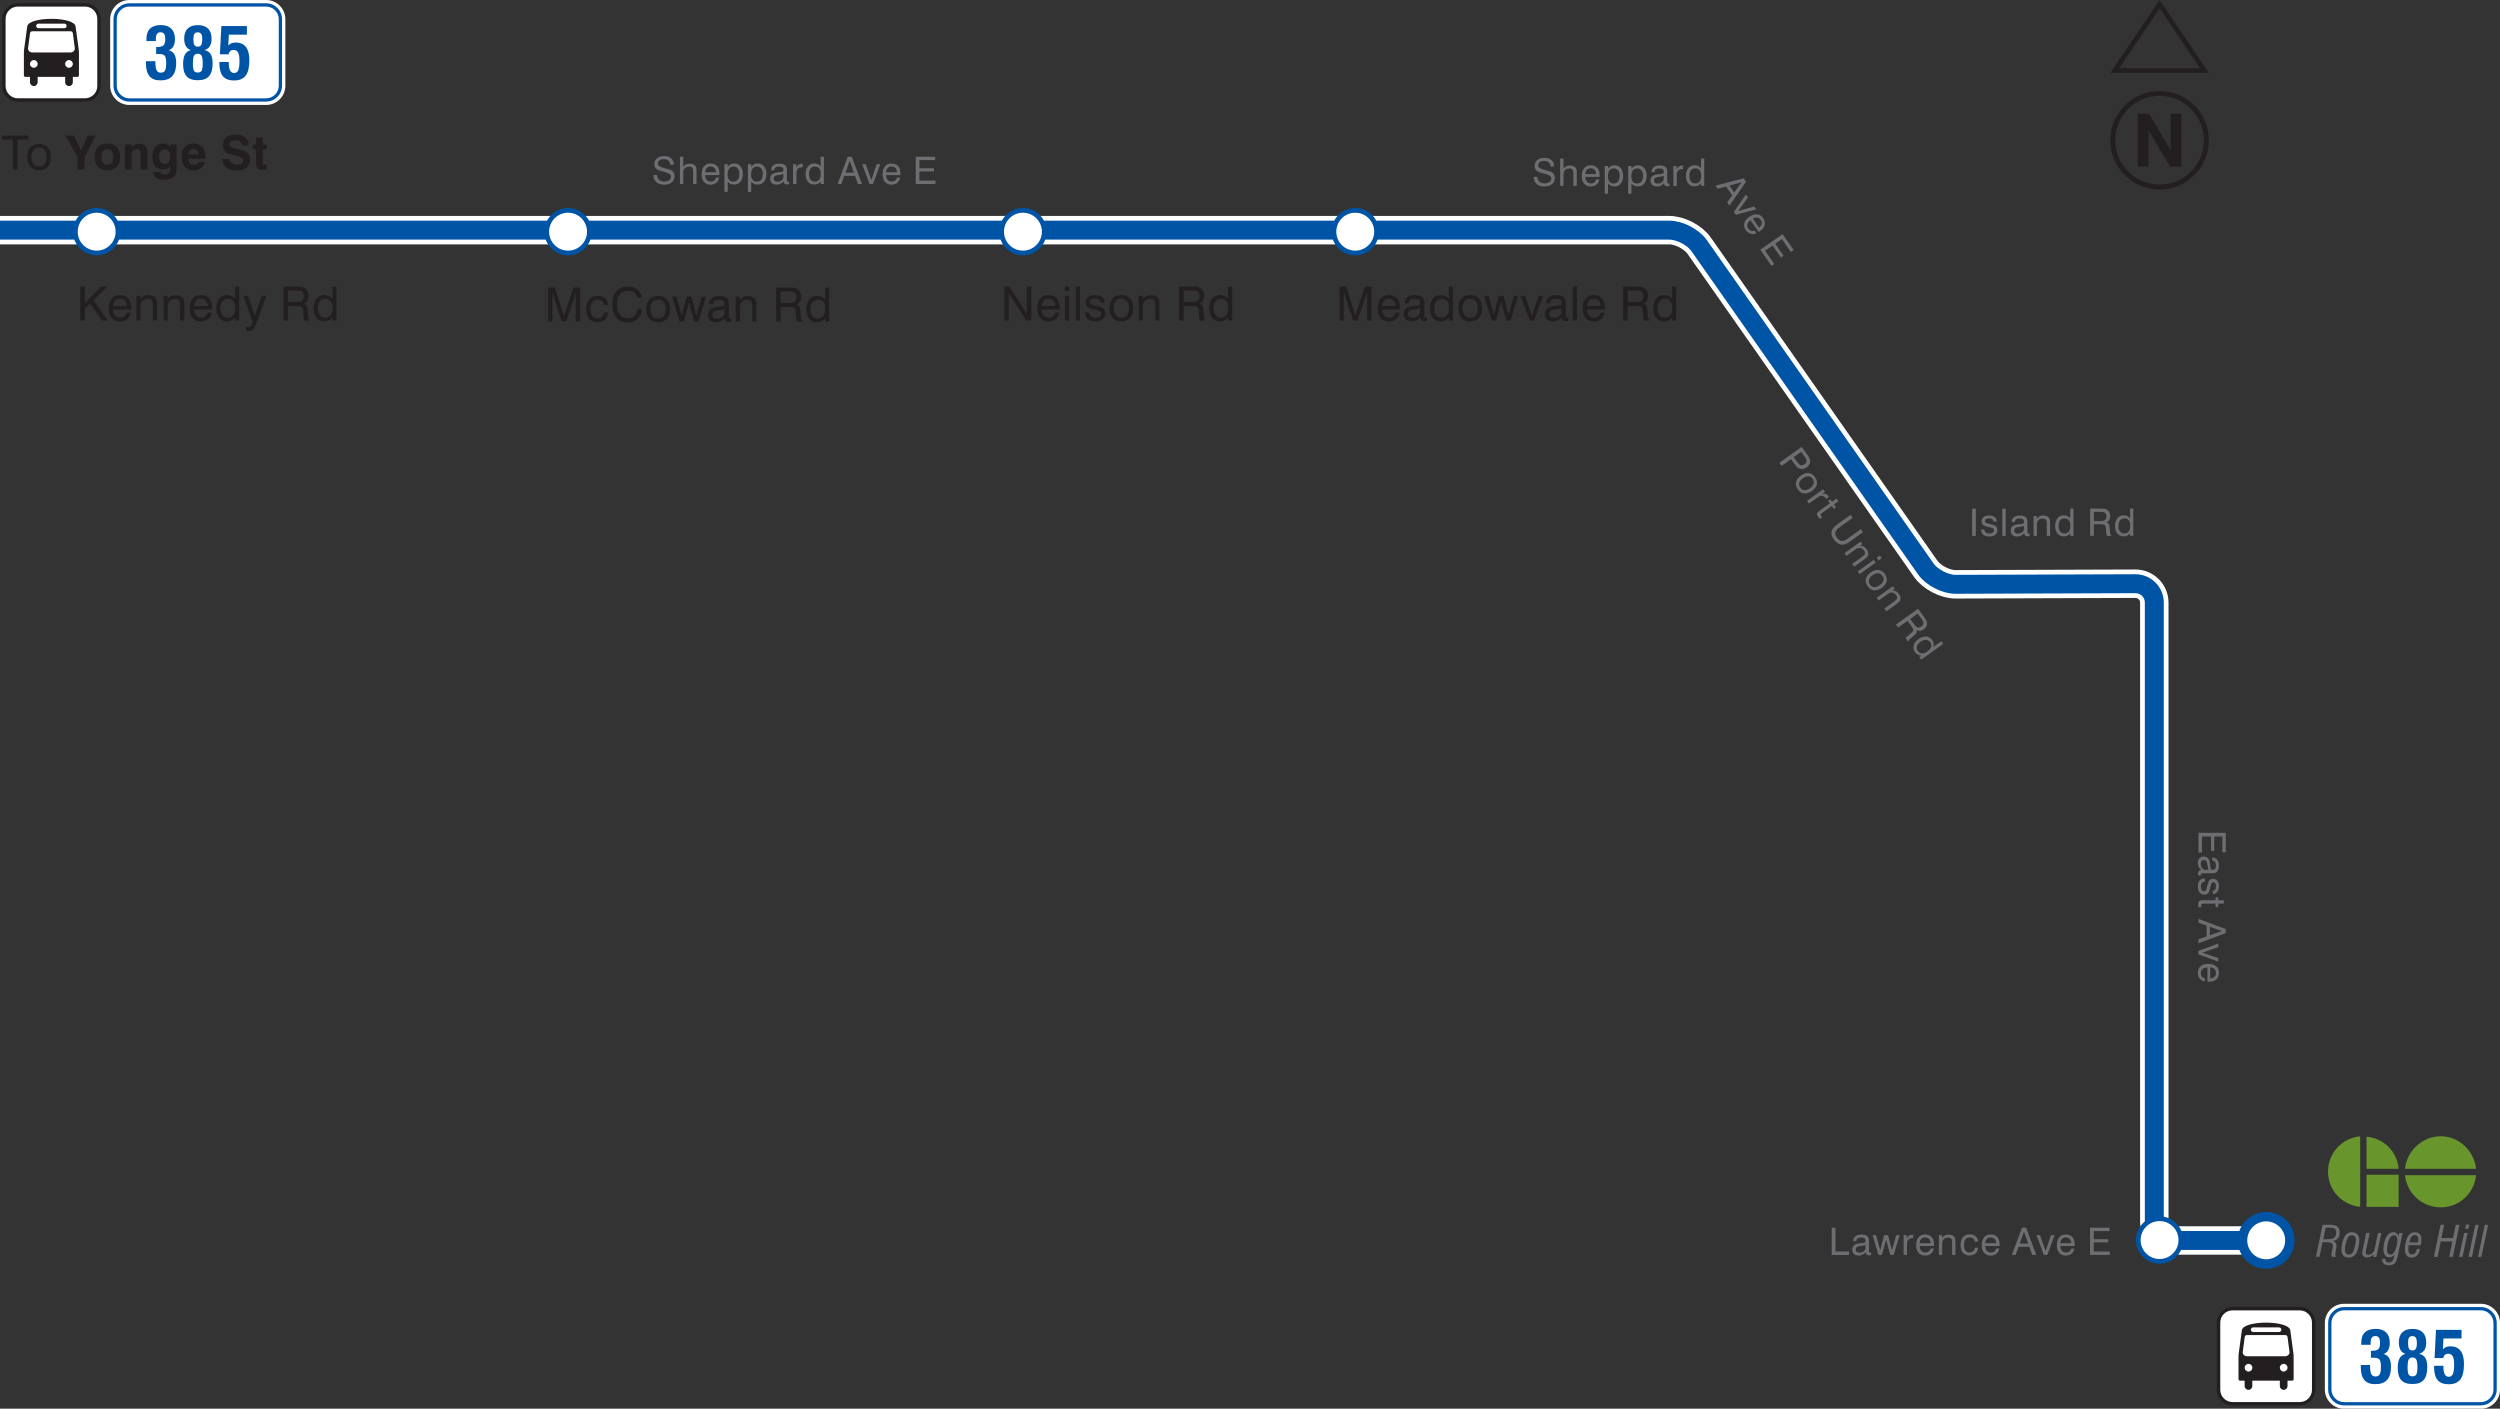 <?xml version="1.0" encoding="UTF-8"?><svg id="Layer_2" xmlns="http://www.w3.org/2000/svg" xmlns:xlink="http://www.w3.org/1999/xlink" viewBox="0 0 527.58 297.28"><rect x="0" y="0" width="527.58" height="297.28" fill="#333333" stroke="none"/><defs><style>.cls-1,.cls-2{fill:#fff;}.cls-3{stroke:#fff;stroke-width:6px;}.cls-3,.cls-4{fill:none;stroke-linejoin:round;}.cls-2,.cls-5,.cls-6,.cls-7{fill-rule:evenodd;}.cls-8,.cls-6{fill:#0054a6;}.cls-9{fill:#6d6e71;}.cls-5,.cls-10{fill:#231f20;}.cls-4{stroke:#0054a6;stroke-width:4px;}.cls-7{fill:#68962d;}</style><symbol id="North_arrow" viewBox="0 0 26 50"><g><polygon class="cls-10" points="7.24 43.99 7.24 30.01 10.25 30.01 15.92 39.62 15.92 30.01 18.76 30.01 18.76 43.99 15.79 43.99 10.08 34.38 10.08 43.99 7.24 43.99"/><path class="cls-5" d="M13,25.3c6.46,0,11.7,5.24,11.7,11.7s-5.24,11.7-11.7,11.7S1.3,43.46,1.3,37s5.24-11.7,11.7-11.7m0-1.3c7.18,0,13,5.82,13,13s-5.82,13-13,13S0,44.18,0,37s5.82-13,13-13Z"/><path class="cls-5" d="M13,0l13,19.23H0L13,0Zm0,2.23L2.35,17.99H23.65L13,2.23Z"/></g></symbol><symbol id="Regular_stop_Blue_Night_Network" viewBox="0 0 10 10"><g><circle class="cls-1" cx="5" cy="5" r="4.5"/><path class="cls-8" d="M5,1c2.21,0,4,1.79,4,4s-1.79,4-4,4S1,7.21,1,5,2.79,1,5,1m0-1C2.24,0,0,2.24,0,5s2.24,5,5,5,5-2.24,5-5S7.76,0,5,0h0Z"/></g></symbol><symbol id="Station_loop_Blue_Night_Network" viewBox="0 0 12 12"><g><circle class="cls-1" cx="6" cy="6" r="5"/><path class="cls-8" d="M6,2c2.21,0,4,1.79,4,4s-1.79,4-4,4-4-1.79-4-4S3.79,2,6,2m0-2C2.69,0,0,2.69,0,6s2.69,6,6,6,6-2.69,6-6S9.31,0,6,0h0Z"/></g></symbol><symbol id="Transit_partner_GO_Transit_2" viewBox="0 0 31.23 15"><path class="cls-7" d="M31.23,8.22h-14.99c.38,3.82,3.63,6.78,7.55,6.78s7.07-2.96,7.45-6.78h0ZM6.78,14.9V0C2.96,.38,0,3.53,0,7.45s2.96,7.07,6.78,7.45h0Zm1.34-8.03h6.78C14.61,3.25,11.75,.38,8.12,.1V6.88Zm8.12,0h14.99c-.38-3.82-3.63-6.88-7.45-6.88s-7.16,3.06-7.55,6.88h0Zm-1.34,8.03h-6.78v-6.78h6.78v6.78Z"/></symbol></defs><g id="MAP"><use width="26" height="50" transform="translate(445.34) scale(.8)" xlink:href="#North_arrow"/><g><g><g><rect class="cls-1" x=".81" y="1.03" width="20.08" height="20.08" rx="2.94" ry="2.94"/><path class="cls-10" d="M17.95,1.39c1.42,0,2.58,1.16,2.58,2.58v14.19c0,1.42-1.16,2.58-2.58,2.58H3.76c-1.42,0-2.58-1.16-2.58-2.58V3.97c0-1.42,1.16-2.58,2.58-2.58h14.19Zm0-.72H3.76C1.93,.67,.45,2.15,.45,3.97v14.19c0,1.82,1.48,3.3,3.3,3.3h14.19c1.82,0,3.3-1.48,3.3-3.3V3.97c0-1.82-1.48-3.3-3.3-3.3h0Z"/></g><path class="cls-5" d="M15.95,5.58l.63,4.63c.04,.31,.08,.59,.08,.9v4.79c0,.18-.14,.32-.32,.32h-.97v1.13c0,.45-.36,.81-.81,.81s-.81-.36-.81-.81v-1.13H7.95v1.13c0,.45-.36,.81-.81,.81s-.81-.36-.81-.81v-1.13h-.97c-.18,0-.32-.14-.32-.32v-4.79c0-.31,.04-.6,.08-.9l.63-4.63c.29-2.14,9.91-2.14,10.2,0h0ZM6.82,11.07c-.5,0-.97-.41-.9-.9l.41-3.12c.03-.25,.2-.45,.45-.45H14.93c.25,0,.42,.21,.45,.45l.41,3.12c.06,.49-.41,.9-.9,.9H6.82Zm.32,3.23c-.45,0-.81-.36-.81-.81s.36-.81,.81-.81,.81,.36,.81,.81-.36,.81-.81,.81h0Zm7.42,0c.45,0,.81-.36,.81-.81s-.36-.81-.81-.81-.81,.36-.81,.81,.36,.81,.81,.81h0Zm-.97-9.31c.27,0,.48,.22,.48,.48s-.22,.48-.48,.48h-5.48c-.27,0-.48-.22-.48-.48s.22-.48,.48-.48h5.48Z"/></g><g><path class="cls-2" d="M27.3,0h28.87c2.23,0,4.05,1.82,4.05,4.05v14.05c0,2.23-1.82,4.05-4.05,4.05H27.3c-2.23,0-4.05-1.82-4.05-4.05V4.05c0-2.23,1.82-4.05,4.05-4.05h0Z"/><g><path class="cls-8" d="M30.81,12.92h1.98v.13c0,.85,.09,1.45,.26,1.78,.17,.34,.47,.51,.89,.51s.71-.15,.88-.45c.17-.3,.25-.83,.25-1.6s-.1-1.28-.31-1.53c-.21-.24-.61-.37-1.22-.37-.13,0-.24,0-.33,0-.09,0-.17,0-.26,.01v-1.48h.15c.67,0,1.14-.11,1.39-.34,.25-.23,.38-.65,.38-1.26,0-.57-.08-.96-.23-1.18s-.41-.33-.77-.33-.61,.12-.76,.37c-.16,.24-.23,.65-.23,1.21v.27h-1.97s0-.1-.01-.16,0-.14,0-.26c0-.98,.26-1.72,.77-2.21s1.28-.74,2.3-.74c.94,0,1.67,.25,2.18,.76,.51,.51,.77,1.23,.77,2.17,0,.64-.11,1.16-.34,1.56-.22,.41-.55,.68-.98,.82,.53,.13,.93,.42,1.19,.86s.39,1.05,.39,1.83c0,1.23-.27,2.15-.82,2.76-.54,.61-1.37,.91-2.48,.91s-1.83-.29-2.33-.88c-.5-.59-.75-1.49-.75-2.71,0-.05,0-.12,0-.23,0-.1,0-.18,0-.23Z"/><path class="cls-8" d="M40.3,10.58c-.47-.14-.83-.42-1.07-.83-.24-.41-.36-.96-.36-1.63,0-.92,.25-1.62,.74-2.1,.49-.48,1.21-.72,2.15-.72s1.66,.25,2.15,.73c.49,.49,.74,1.2,.74,2.14,0,.65-.12,1.17-.37,1.57-.25,.4-.62,.67-1.13,.83,.6,.12,1.04,.4,1.31,.85s.41,1.11,.41,1.98c0,1.22-.25,2.11-.76,2.68s-1.3,.85-2.38,.85-1.84-.27-2.34-.82-.75-1.4-.75-2.56c0-.91,.13-1.59,.4-2.07,.27-.47,.69-.78,1.26-.92Zm1.44,.76c-.39,0-.66,.14-.81,.43s-.22,.87-.22,1.73c0,.69,.08,1.17,.23,1.43,.15,.26,.42,.38,.8,.38s.67-.14,.82-.41c.15-.27,.22-.8,.22-1.57s-.08-1.26-.24-1.56c-.16-.29-.43-.44-.8-.44Zm-.92-3.01c0,.56,.07,.95,.21,1.18,.14,.22,.38,.34,.71,.34s.57-.12,.72-.35c.15-.23,.22-.62,.22-1.17s-.07-.95-.22-1.17c-.15-.22-.4-.34-.75-.34-.32,0-.55,.11-.69,.34-.14,.23-.21,.62-.21,1.16Z"/><path class="cls-8" d="M46.31,13.09h1.97v.3c0,.67,.1,1.17,.29,1.51,.19,.34,.48,.51,.86,.51s.68-.2,.85-.6,.26-1.05,.26-1.94c0-.82-.1-1.41-.29-1.78-.2-.37-.51-.55-.95-.55-.29,0-.53,.08-.72,.25-.19,.17-.3,.39-.32,.67h-1.85l.3-5.96h5.39v1.82h-3.81l-.12,2.28c.21-.22,.44-.38,.69-.48,.25-.1,.54-.15,.87-.15,.96,0,1.68,.31,2.17,.94,.48,.63,.72,1.57,.72,2.83,0,1.48-.26,2.55-.78,3.23-.52,.67-1.34,1.01-2.48,1.01-1.04,0-1.81-.29-2.31-.88-.5-.59-.75-1.49-.75-2.71v-.29Z"/></g><path class="cls-6" d="M27.3,.69h28.87c1.84,0,3.35,1.51,3.35,3.35v14.05c0,1.84-1.51,3.35-3.35,3.35H27.3c-1.84,0-3.35-1.51-3.35-3.35V4.05c0-1.84,1.51-3.35,3.35-3.35h0Zm0,.69c-1.46,0-2.66,1.2-2.66,2.66v14.05c0,1.46,1.2,2.66,2.66,2.66h28.87c1.46,0,2.66-1.2,2.66-2.66V4.05c0-1.46-1.2-2.66-2.66-2.66H27.3Z"/></g></g><g><g><g><rect class="cls-1" x="468.18" y="276.17" width="20.08" height="20.08" rx="2.94" ry="2.94"/><path class="cls-10" d="M485.32,276.53c1.42,0,2.58,1.16,2.58,2.58v14.19c0,1.42-1.16,2.58-2.58,2.58h-14.19c-1.42,0-2.58-1.16-2.58-2.58v-14.19c0-1.42,1.16-2.58,2.58-2.58h14.19Zm0-.72h-14.19c-1.82,0-3.3,1.48-3.3,3.3v14.19c0,1.82,1.48,3.3,3.3,3.3h14.19c1.82,0,3.3-1.48,3.3-3.3v-14.19c0-1.82-1.48-3.3-3.3-3.3h0Z"/></g><path class="cls-5" d="M483.32,280.72l.63,4.63c.04,.31,.08,.59,.08,.9v4.79c0,.18-.14,.32-.32,.32h-.97v1.13c0,.45-.36,.81-.81,.81s-.81-.36-.81-.81v-1.13h-5.81v1.13c0,.45-.36,.81-.81,.81s-.81-.36-.81-.81v-1.13h-.97c-.18,0-.32-.14-.32-.32v-4.79c0-.31,.04-.6,.08-.9l.63-4.63c.29-2.14,9.91-2.14,10.2,0h0Zm-9.13,5.49c-.5,0-.97-.41-.9-.9l.41-3.12c.03-.25,.2-.45,.45-.45h8.15c.25,0,.42,.21,.45,.45l.41,3.12c.06,.49-.41,.9-.9,.9h-8.06Zm.32,3.23c-.45,0-.81-.36-.81-.81s.36-.81,.81-.81,.81,.36,.81,.81-.36,.81-.81,.81h0Zm7.42,0c.45,0,.81-.36,.81-.81s-.36-.81-.81-.81-.81,.36-.81,.81,.36,.81,.81,.81h0Zm-.97-9.31c.27,0,.48,.22,.48,.48s-.22,.48-.48,.48h-5.48c-.27,0-.48-.22-.48-.48s.22-.48,.48-.48h5.48Z"/></g><g><path class="cls-2" d="M494.67,275.14h28.87c2.23,0,4.05,1.82,4.05,4.05v14.05c0,2.23-1.82,4.05-4.05,4.05h-28.87c-2.23,0-4.05-1.82-4.05-4.05v-14.05c0-2.23,1.82-4.05,4.05-4.05h0Z"/><g><path class="cls-8" d="M498.18,288.06h1.98v.13c0,.85,.09,1.45,.26,1.78,.17,.34,.47,.51,.89,.51s.71-.15,.88-.45c.17-.3,.26-.83,.26-1.6s-.11-1.28-.31-1.53-.61-.37-1.21-.37c-.13,0-.24,0-.33,0-.09,0-.17,0-.26,.01v-1.48h.15c.67,0,1.14-.11,1.39-.34s.38-.65,.38-1.26c0-.57-.08-.96-.23-1.18s-.41-.33-.77-.33-.61,.12-.76,.37c-.16,.24-.23,.65-.23,1.21v.27h-1.97s0-.1,0-.16c0-.06,0-.14,0-.26,0-.98,.26-1.72,.77-2.21,.52-.49,1.28-.74,2.3-.74,.94,0,1.67,.25,2.18,.76,.51,.51,.77,1.23,.77,2.17,0,.64-.11,1.16-.34,1.56-.22,.41-.55,.68-.98,.82,.53,.13,.93,.42,1.19,.86,.26,.44,.39,1.05,.39,1.83,0,1.23-.27,2.15-.82,2.76-.54,.61-1.37,.91-2.48,.91s-1.83-.29-2.33-.88c-.5-.59-.75-1.49-.75-2.71,0-.05,0-.12,0-.23,0-.1,0-.18,0-.23Z"/><path class="cls-8" d="M507.66,285.72c-.47-.14-.83-.42-1.07-.83-.24-.41-.36-.96-.36-1.63,0-.92,.25-1.62,.74-2.1,.49-.48,1.21-.72,2.15-.72s1.66,.25,2.15,.73c.49,.49,.74,1.2,.74,2.14,0,.65-.12,1.17-.37,1.57-.25,.4-.62,.67-1.13,.83,.6,.12,1.04,.4,1.31,.85,.27,.45,.41,1.11,.41,1.98,0,1.22-.25,2.11-.76,2.68-.51,.57-1.3,.85-2.38,.85s-1.84-.27-2.34-.82-.75-1.4-.75-2.56c0-.91,.13-1.59,.4-2.07,.27-.47,.69-.78,1.26-.92Zm1.44,.76c-.39,0-.66,.14-.8,.43-.15,.29-.22,.87-.22,1.73,0,.69,.08,1.17,.23,1.43,.15,.26,.42,.38,.8,.38s.67-.14,.82-.41c.15-.27,.22-.8,.22-1.57s-.08-1.26-.24-1.56c-.16-.29-.43-.44-.8-.44Zm-.92-3.01c0,.56,.07,.95,.21,1.18s.38,.34,.71,.34,.57-.12,.72-.35c.14-.23,.22-.62,.22-1.17s-.07-.95-.22-1.17-.4-.34-.75-.34c-.32,0-.55,.11-.69,.34s-.21,.62-.21,1.16Z"/><path class="cls-8" d="M513.68,288.23h1.96v.3c0,.67,.1,1.17,.29,1.51,.19,.34,.48,.51,.86,.51s.68-.2,.85-.6c.18-.4,.26-1.05,.26-1.94,0-.82-.1-1.41-.29-1.78-.2-.37-.51-.55-.95-.55-.29,0-.53,.08-.72,.25s-.3,.39-.32,.67h-1.85l.3-5.96h5.39v1.82h-3.81l-.12,2.28c.21-.22,.44-.38,.69-.48s.54-.15,.87-.15c.96,0,1.68,.31,2.17,.94,.48,.63,.72,1.57,.72,2.83,0,1.48-.26,2.55-.78,3.23s-1.34,1.01-2.47,1.01c-1.04,0-1.81-.29-2.31-.88-.5-.59-.75-1.49-.75-2.71v-.29Z"/></g><path class="cls-6" d="M494.67,275.83h28.87c1.84,0,3.35,1.51,3.35,3.35v14.05c0,1.84-1.51,3.35-3.35,3.35h-28.87c-1.84,0-3.35-1.51-3.35-3.35v-14.05c0-1.84,1.51-3.35,3.35-3.35h0Zm0,.69c-1.46,0-2.66,1.2-2.66,2.66v14.05c0,1.46,1.2,2.66,2.66,2.66h28.87c1.46,0,2.66-1.2,2.66-2.66v-14.05c0-1.46-1.2-2.66-2.66-2.66h-28.87Z"/></g></g><g><path class="cls-3" d="M0,48.57H352.28c2.2,0,5.03,1.47,6.3,3.28l47.82,68.2c1.26,1.8,4.1,3.27,6.3,3.26l37.93-.13c2.2,0,4,1.79,4,3.99v130.61c0,2.2,1.8,4,4,4h18.5"/><path class="cls-4" d="M0,48.57H352.28c2.2,0,5.03,1.47,6.3,3.28l47.82,68.2c1.26,1.8,4.1,3.27,6.3,3.26l37.93-.13c2.2,0,4,1.79,4,3.99v130.61c0,2.2,1.8,4,4,4h18.5"/></g><g><path class="cls-9" d="M137.92,36.94h.75c0,.42,.15,.75,.42,1s.63,.37,1.08,.37,.8-.09,1.05-.28,.38-.44,.38-.77c0-.44-.48-.77-1.45-1-.06-.01-.1-.02-.13-.03-.78-.19-1.3-.39-1.55-.62s-.38-.55-.38-.97c0-.51,.19-.93,.56-1.24s.87-.47,1.5-.47,1.13,.16,1.5,.49,.55,.78,.55,1.35h-.75c-.03-.38-.16-.68-.39-.88s-.56-.31-.97-.31c-.38,0-.69,.08-.92,.25s-.34,.39-.34,.67c0,.45,.47,.78,1.42,1,.14,.03,.25,.06,.32,.08l.08,.02c.62,.15,1.03,.31,1.23,.48,.15,.13,.27,.29,.35,.47s.12,.39,.12,.62c0,.55-.2,1-.6,1.32s-.93,.49-1.61,.49-1.24-.18-1.63-.53-.6-.86-.63-1.52Z"/><path class="cls-9" d="M146.28,38.83v-2.57c0-.41-.06-.7-.19-.86-.13-.16-.34-.23-.65-.23-.38,0-.68,.11-.91,.32-.22,.21-.34,.5-.34,.87v2.47h-.7v-5.75h.7v2.16c.13-.23,.3-.4,.53-.52,.22-.12,.49-.18,.79-.18,.31,0,.58,.05,.8,.14,.22,.1,.38,.24,.5,.43,.06,.1,.11,.22,.14,.36,.03,.14,.04,.35,.04,.65v2.71h-.71Z"/><path class="cls-9" d="M151.07,37.48h.7c-.08,.46-.28,.82-.6,1.09-.33,.27-.74,.4-1.23,.4-.58,0-1.04-.2-1.38-.59s-.5-.92-.5-1.6c0-.71,.17-1.27,.5-1.67,.33-.4,.79-.6,1.38-.6s1.07,.19,1.4,.55c.33,.37,.49,.89,.49,1.57,0,.09,0,.15,0,.19,0,.04,0,.08,0,.12h-3.02c0,.44,.12,.78,.33,1.02s.5,.36,.88,.36c.29,0,.52-.07,.71-.22,.19-.15,.31-.36,.36-.63Zm-2.28-1.12h2.3c0-.39-.1-.69-.3-.9s-.47-.32-.83-.32-.62,.1-.82,.31-.32,.51-.35,.91Z"/><path class="cls-9" d="M152.88,40.5v-5.86h.69v.59c.17-.25,.37-.43,.59-.55s.48-.18,.78-.18c.56,0,1,.2,1.33,.6s.5,.94,.5,1.61-.17,1.23-.5,1.63-.78,.61-1.34,.61c-.29,0-.55-.05-.78-.16s-.42-.27-.58-.48v2.18h-.69Zm.66-3.73c0,.52,.1,.91,.31,1.17s.52,.39,.93,.39,.7-.14,.92-.43,.32-.7,.32-1.22c0-.48-.11-.85-.33-1.12s-.53-.41-.91-.41-.7,.14-.91,.42-.32,.68-.32,1.2Z"/><path class="cls-9" d="M157.84,40.5v-5.86h.69v.59c.17-.25,.37-.43,.59-.55s.48-.18,.78-.18c.56,0,1,.2,1.33,.6s.5,.94,.5,1.61-.17,1.23-.5,1.63-.78,.61-1.34,.61c-.29,0-.55-.05-.78-.16s-.42-.27-.58-.48v2.18h-.69Zm.66-3.73c0,.52,.1,.91,.31,1.17s.52,.39,.93,.39,.7-.14,.92-.43,.32-.7,.32-1.22c0-.48-.11-.85-.33-1.12s-.53-.41-.91-.41-.7,.14-.91,.42-.32,.68-.32,1.2Z"/><path class="cls-9" d="M165.37,38.27c-.22,.23-.45,.4-.7,.52s-.51,.17-.78,.17c-.43,0-.76-.11-1-.33-.24-.22-.36-.53-.36-.92s.12-.68,.35-.89c.24-.22,.59-.36,1.08-.42,.12-.01,.29-.03,.5-.05,.36-.04,.58-.07,.66-.11,.08-.03,.13-.07,.16-.12,.03-.05,.04-.16,.04-.33,0-.21-.08-.37-.23-.48s-.39-.16-.71-.16-.57,.06-.74,.2c-.17,.13-.25,.32-.25,.58h-.66v-.03c0-.42,.15-.76,.45-1s.71-.37,1.23-.37c.56,0,.97,.1,1.24,.31,.26,.21,.4,.54,.4,.98v2.09c0,.18,.02,.3,.06,.35s.11,.08,.21,.08c.02,0,.05,0,.08,0,.03,0,.07,0,.11-.02v.54c-.09,.02-.16,.04-.22,.05-.06,0-.12,.01-.18,.01-.23,0-.41-.05-.53-.15s-.18-.26-.18-.46v-.02Zm-.07-1.57c-.19,.1-.51,.18-.96,.24-.16,.02-.28,.04-.36,.05-.25,.04-.44,.12-.55,.23-.11,.11-.17,.27-.17,.48s.07,.37,.2,.48c.13,.11,.32,.17,.56,.17,.38,0,.69-.1,.93-.29s.36-.43,.36-.73v-.62Z"/><path class="cls-9" d="M167.36,38.83v-4.18h.68v.75c.11-.28,.26-.49,.46-.63s.43-.21,.71-.21c.05,0,.09,0,.11,0s.05,0,.07,0v.74s-.04,0-.06,0-.06,0-.11,0c-.38,0-.66,.1-.86,.31-.2,.2-.29,.5-.29,.89v2.33h-.7Z"/><path class="cls-9" d="M173.87,33.08v5.75h-.68v-.53c-.18,.22-.38,.38-.61,.49s-.48,.16-.75,.16c-.56,0-1-.2-1.33-.6s-.5-.94-.5-1.61,.17-1.23,.5-1.63c.33-.4,.78-.61,1.33-.61,.29,0,.55,.05,.78,.16,.23,.11,.42,.27,.58,.49v-2.08h.68Zm-.66,3.63c0-.52-.1-.91-.31-1.17-.21-.26-.52-.39-.93-.39s-.7,.14-.92,.43c-.22,.29-.32,.7-.32,1.22,0,.48,.11,.85,.33,1.12s.53,.41,.92,.41,.7-.14,.91-.42c.22-.28,.32-.68,.32-1.2Z"/><path class="cls-9" d="M176.76,38.83l2.14-5.75h.86l2.14,5.75h-.85l-.61-1.72h-2.27l-.61,1.72h-.81Zm1.66-2.39h1.79l-.89-2.54-.9,2.54Z"/><path class="cls-9" d="M183.5,38.83l-1.54-4.18h.75l1.17,3.35,1.14-3.35h.75l-1.53,4.18h-.75Z"/><path class="cls-9" d="M189.26,37.48h.7c-.08,.46-.28,.82-.6,1.09s-.74,.4-1.23,.4c-.58,0-1.04-.2-1.38-.59s-.5-.92-.5-1.6c0-.71,.17-1.27,.5-1.67s.79-.6,1.38-.6,1.07,.19,1.4,.55,.49,.89,.49,1.57c0,.09,0,.15,0,.19s0,.08,0,.12h-3.02c0,.44,.12,.78,.33,1.02s.5,.36,.88,.36c.29,0,.52-.07,.71-.22s.31-.36,.36-.63Zm-2.28-1.12h2.3c0-.39-.1-.69-.3-.9s-.47-.32-.83-.32-.62,.1-.82,.31-.32,.51-.35,.91Z"/><path class="cls-9" d="M193.25,38.83v-5.75h4.1v.71h-3.33v1.72h3.07v.67h-3.07v1.93h3.39v.72h-4.17Z"/></g><g><path class="cls-9" d="M386.55,264.83v-5.75h.79v5.03h2.87v.73h-3.66Z"/><path class="cls-9" d="M393.73,264.27c-.22,.23-.45,.4-.7,.52s-.51,.17-.78,.17c-.43,0-.76-.11-1-.33-.24-.22-.36-.53-.36-.92s.12-.68,.35-.89c.24-.22,.59-.36,1.08-.42,.12-.01,.29-.03,.5-.05,.36-.04,.58-.07,.66-.11,.08-.03,.13-.07,.16-.12,.03-.05,.04-.16,.04-.33,0-.21-.08-.37-.23-.48s-.39-.16-.71-.16-.57,.06-.74,.2c-.17,.13-.25,.32-.25,.58h-.66v-.03c0-.42,.15-.76,.45-1s.71-.37,1.23-.37c.56,0,.97,.1,1.24,.31,.26,.21,.4,.54,.4,.98v2.09c0,.18,.02,.3,.06,.35s.11,.08,.21,.08c.02,0,.05,0,.08,0,.03,0,.07,0,.11-.02v.54c-.09,.02-.16,.04-.22,.05-.06,0-.12,.01-.18,.01-.23,0-.41-.05-.53-.15s-.18-.26-.18-.46v-.02Zm-.07-1.57c-.19,.1-.51,.18-.96,.24-.16,.02-.28,.04-.36,.05-.26,.04-.44,.12-.55,.23-.11,.11-.17,.27-.17,.48s.06,.37,.2,.48c.13,.11,.32,.17,.56,.17,.38,0,.69-.1,.93-.29s.36-.43,.36-.73v-.62Z"/><path class="cls-9" d="M396.42,264.83l-1.25-4.18h.73l.89,3.2,.82-3.2h.82l.82,3.2,.92-3.2h.72l-1.27,4.18h-.71l-.88-3.22-.89,3.22h-.71Z"/><path class="cls-9" d="M401.72,264.83v-4.18h.68v.75c.11-.28,.26-.49,.46-.63s.43-.21,.71-.21c.05,0,.09,0,.11,0s.05,0,.07,0v.74s-.04,0-.06,0-.06,0-.11,0c-.38,0-.66,.1-.86,.31-.2,.2-.29,.5-.29,.89v2.33h-.7Z"/><path class="cls-9" d="M407.38,263.48h.7c-.08,.46-.28,.82-.6,1.09-.33,.27-.74,.4-1.23,.4-.58,0-1.04-.2-1.38-.59s-.5-.92-.5-1.6c0-.71,.17-1.27,.5-1.67,.33-.4,.79-.6,1.38-.6s1.07,.19,1.4,.55c.33,.37,.49,.89,.49,1.57,0,.09,0,.15,0,.19,0,.04,0,.08,0,.12h-3.02c0,.44,.12,.78,.33,1.02s.5,.36,.88,.36c.29,0,.52-.07,.71-.22,.19-.15,.31-.36,.36-.63Zm-2.28-1.12h2.3c0-.39-.1-.69-.3-.9s-.47-.32-.83-.32-.62,.1-.82,.31-.32,.51-.35,.91Z"/><path class="cls-9" d="M411.96,264.83v-2.57c0-.41-.06-.7-.19-.85-.13-.16-.34-.24-.65-.24-.39,0-.7,.11-.92,.33-.22,.22-.33,.54-.33,.95v2.38h-.7v-4.18h.67v.61c.16-.24,.35-.42,.57-.54,.22-.12,.48-.18,.77-.18,.32,0,.58,.05,.8,.14,.22,.1,.38,.24,.5,.43,.07,.1,.11,.22,.14,.36,.03,.14,.04,.35,.04,.65v2.71h-.71Z"/><path class="cls-9" d="M416.72,262.03c-.02-.29-.12-.51-.31-.66-.19-.15-.44-.23-.76-.23-.38,0-.67,.14-.88,.41s-.31,.66-.31,1.17,.1,.9,.3,1.18,.48,.41,.85,.41c.33,0,.59-.08,.79-.25,.2-.17,.32-.42,.37-.74h.67c-.04,.51-.22,.91-.54,1.2-.33,.29-.76,.43-1.31,.43s-1.02-.2-1.35-.59c-.33-.39-.49-.93-.49-1.62s.17-1.25,.51-1.65c.34-.4,.81-.6,1.41-.6,.53,0,.95,.14,1.26,.41s.49,.65,.51,1.12h-.7Z"/><path class="cls-9" d="M421.22,263.48h.7c-.08,.46-.28,.82-.6,1.09-.33,.27-.74,.4-1.23,.4-.58,0-1.04-.2-1.38-.59s-.5-.92-.5-1.6c0-.71,.17-1.27,.5-1.67,.33-.4,.79-.6,1.38-.6s1.07,.19,1.4,.55c.33,.37,.49,.89,.49,1.57,0,.09,0,.15,0,.19,0,.04,0,.08,0,.12h-3.02c0,.44,.12,.78,.33,1.02s.5,.36,.88,.36c.29,0,.52-.07,.71-.22,.19-.15,.31-.36,.36-.63Zm-2.28-1.12h2.3c0-.39-.1-.69-.3-.9s-.47-.32-.83-.32-.62,.1-.82,.31-.32,.51-.35,.91Z"/><path class="cls-9" d="M424.57,264.83l2.14-5.75h.86l2.14,5.75h-.85l-.61-1.72h-2.27l-.61,1.72h-.81Zm1.66-2.39h1.79l-.89-2.54-.9,2.54Z"/><path class="cls-9" d="M431.31,264.83l-1.54-4.18h.75l1.17,3.35,1.14-3.35h.75l-1.53,4.18h-.75Z"/><path class="cls-9" d="M437.07,263.48h.7c-.08,.46-.28,.82-.6,1.09-.33,.27-.74,.4-1.23,.4-.58,0-1.04-.2-1.38-.59s-.5-.92-.5-1.6c0-.71,.17-1.27,.5-1.67,.33-.4,.79-.6,1.38-.6s1.07,.19,1.4,.55c.33,.37,.49,.89,.49,1.57,0,.09,0,.15,0,.19,0,.04,0,.08,0,.12h-3.02c0,.44,.12,.78,.33,1.02s.5,.36,.88,.36c.29,0,.52-.07,.71-.22,.19-.15,.31-.36,.36-.63Zm-2.28-1.12h2.3c0-.39-.1-.69-.3-.9s-.47-.32-.83-.32-.62,.1-.82,.31-.32,.51-.35,.91Z"/><path class="cls-9" d="M441.07,264.83v-5.75h4.1v.71h-3.33v1.72h3.07v.67h-3.07v1.93h3.39v.72h-4.17Z"/></g><g><path class="cls-9" d="M463.95,175.75h5.75v4.1h-.71v-3.33h-1.72v3.07h-.67v-3.07h-1.93v3.39h-.72v-4.17Z"/><path class="cls-9" d="M464.51,183.61c-.23-.22-.4-.45-.52-.7s-.17-.51-.17-.78c0-.43,.11-.76,.33-1s.53-.36,.92-.36,.68,.12,.89,.35,.36,.59,.42,1.08c.01,.12,.03,.29,.05,.5,.04,.36,.07,.58,.11,.66,.03,.08,.07,.13,.12,.16s.16,.04,.33,.04c.21,0,.37-.08,.48-.23s.16-.39,.16-.71-.06-.57-.2-.74-.32-.25-.58-.25v-.66h.03c.42,0,.76,.15,1,.45s.37,.71,.37,1.23c0,.56-.11,.97-.31,1.24s-.54,.4-.98,.4h-2.09c-.18,0-.29,.02-.35,.06s-.08,.11-.08,.21c0,.02,0,.05,0,.08s0,.07,.02,.11h-.54c-.02-.09-.04-.16-.05-.22s-.01-.12-.01-.18c0-.23,.05-.41,.15-.53s.26-.18,.46-.18h.02Zm1.57-.07c-.1-.19-.18-.51-.24-.96-.02-.16-.04-.28-.05-.36-.04-.26-.12-.44-.23-.55s-.27-.17-.48-.17-.37,.06-.48,.2-.17,.32-.17,.56c0,.38,.1,.69,.29,.93s.43,.36,.73,.36h.62Z"/><path class="cls-9" d="M465.31,185.36v.68c-.28,.03-.5,.13-.64,.31s-.22,.43-.22,.76c0,.3,.06,.54,.18,.71s.28,.26,.49,.26c.15,0,.27-.04,.35-.13s.15-.26,.21-.51l.2-.79c.11-.44,.25-.75,.42-.92s.43-.26,.75-.26c.37,0,.66,.14,.88,.42s.33,.66,.33,1.15-.12,.89-.35,1.19-.54,.44-.93,.44h-.02v-.68c.22-.02,.39-.11,.51-.27s.18-.39,.18-.67-.05-.5-.15-.65-.24-.22-.43-.22c-.13,0-.24,.05-.32,.14s-.14,.27-.2,.52l-.16,.68c-.12,.48-.26,.82-.44,1s-.43,.27-.76,.27c-.44,0-.77-.15-1.01-.46s-.36-.73-.36-1.28,.13-.95,.38-1.24,.62-.44,1.11-.44Z"/><path class="cls-9" d="M465,190.7c-.19,0-.31,.03-.38,.08s-.09,.15-.09,.29c0,.04,0,.09,0,.15s0,.13,.02,.23h-.6c-.02-.12-.04-.22-.05-.31s-.02-.18-.02-.25c0-.33,.06-.56,.19-.7s.35-.2,.68-.2h2.81v-.62h.56v.62h1.17v.7h-1.17v.75h-.56v-.75h-2.57Z"/><path class="cls-9" d="M463.95,193.92l5.75,2.14v.86l-5.75,2.14v-.85l1.72-.61v-2.27l-1.72-.61v-.81Zm2.39,1.66v1.79l2.54-.89-2.54-.9Z"/><path class="cls-9" d="M463.95,200.66l4.18-1.54v.75l-3.35,1.17,3.35,1.14v.75l-4.18-1.53v-.75Z"/><path class="cls-9" d="M465.3,206.42v.7c-.46-.08-.82-.28-1.09-.6s-.4-.74-.4-1.23c0-.58,.2-1.04,.59-1.38s.92-.5,1.6-.5c.71,0,1.27,.17,1.67,.5s.6,.79,.6,1.38-.19,1.07-.55,1.4-.89,.49-1.57,.49c-.09,0-.15,0-.19,0s-.08,0-.12,0v-3.02c-.44,0-.78,.12-1.02,.33s-.36,.5-.36,.88c0,.29,.07,.52,.22,.71s.36,.31,.63,.36Zm1.12-2.28v2.3c.39,0,.69-.1,.9-.3s.32-.47,.32-.83-.1-.62-.31-.82-.51-.32-.91-.35Z"/></g><g><path class="cls-9" d="M416.18,113.09v-5.75h.78v5.75h-.78Z"/><path class="cls-9" d="M418.08,111.73h.68c.03,.28,.13,.5,.31,.64,.18,.15,.43,.22,.76,.22,.3,0,.54-.06,.71-.18,.17-.12,.26-.28,.26-.49,0-.15-.04-.27-.13-.35-.09-.08-.26-.15-.51-.21l-.79-.2c-.44-.11-.75-.25-.92-.42-.17-.18-.26-.43-.26-.75,0-.37,.14-.66,.42-.88,.28-.22,.66-.33,1.15-.33s.89,.12,1.19,.35c.29,.23,.44,.54,.44,.93v.02h-.68c-.02-.22-.11-.39-.27-.51-.17-.12-.39-.18-.67-.18s-.5,.05-.65,.15c-.15,.1-.22,.24-.22,.43,0,.14,.05,.24,.14,.32,.09,.08,.27,.14,.52,.2l.68,.16c.48,.11,.82,.26,1,.44,.18,.18,.27,.43,.27,.76,0,.44-.15,.77-.46,1.01-.31,.24-.73,.36-1.28,.36s-.95-.13-1.24-.38c-.29-.26-.44-.62-.44-1.11Z"/><path class="cls-9" d="M422.56,113.09v-5.75h.71v5.75h-.71Z"/><path class="cls-9" d="M427.17,112.53c-.22,.23-.45,.4-.7,.52s-.51,.17-.78,.17c-.43,0-.76-.11-1-.33-.24-.22-.36-.53-.36-.92s.12-.68,.35-.89c.24-.22,.59-.36,1.08-.42,.12-.01,.29-.03,.5-.05,.36-.04,.58-.07,.66-.11,.08-.03,.13-.07,.16-.12,.03-.05,.04-.16,.04-.33,0-.21-.08-.37-.23-.48s-.39-.16-.71-.16-.57,.06-.74,.2c-.17,.13-.25,.32-.25,.58h-.66v-.03c0-.42,.15-.76,.45-1s.71-.37,1.23-.37c.56,0,.97,.1,1.24,.31,.26,.21,.4,.54,.4,.98v2.09c0,.18,.02,.3,.06,.35s.11,.08,.21,.08c.02,0,.05,0,.08,0,.03,0,.07,0,.11-.02v.54c-.09,.02-.16,.04-.22,.05-.06,0-.12,.01-.18,.01-.23,0-.41-.05-.53-.15s-.18-.26-.18-.46v-.02Zm-.07-1.57c-.19,.1-.51,.18-.96,.24-.16,.02-.28,.04-.36,.05-.25,.04-.44,.12-.55,.23-.11,.11-.17,.27-.17,.48s.07,.37,.2,.48c.13,.11,.32,.17,.56,.17,.38,0,.69-.1,.93-.29s.36-.43,.36-.73v-.62Z"/><path class="cls-9" d="M431.94,113.09v-2.57c0-.41-.06-.7-.19-.85-.13-.16-.34-.24-.65-.24-.39,0-.7,.11-.92,.33-.22,.22-.33,.54-.33,.95v2.38h-.7v-4.18h.67v.61c.16-.24,.35-.42,.57-.54,.22-.12,.48-.18,.77-.18,.32,0,.58,.05,.8,.14,.22,.1,.38,.24,.5,.43,.07,.1,.11,.22,.14,.36,.03,.14,.04,.35,.04,.65v2.71h-.71Z"/><path class="cls-9" d="M437.57,107.33v5.75h-.68v-.53c-.18,.22-.38,.38-.61,.49s-.48,.16-.75,.16c-.56,0-1-.2-1.33-.6s-.5-.94-.5-1.61,.17-1.23,.5-1.63c.33-.4,.78-.61,1.33-.61,.29,0,.55,.05,.78,.16,.23,.11,.42,.27,.58,.49v-2.08h.68Zm-.66,3.63c0-.52-.1-.91-.31-1.17-.21-.26-.52-.39-.93-.39s-.7,.14-.92,.43c-.22,.29-.32,.7-.32,1.22,0,.48,.11,.85,.33,1.12s.53,.41,.92,.41,.7-.14,.91-.42c.22-.28,.32-.68,.32-1.2Z"/><path class="cls-9" d="M441.1,107.33h2.23c.36,0,.63,.02,.8,.05,.17,.03,.32,.08,.46,.16,.24,.13,.43,.32,.55,.55,.13,.24,.19,.52,.19,.84s-.07,.57-.2,.79-.33,.39-.59,.52c.22,.06,.38,.17,.48,.32,.1,.15,.15,.4,.18,.75l.07,.95c.01,.2,.04,.35,.08,.46,.04,.1,.1,.17,.18,.21v.16h-.9c-.07-.12-.12-.38-.15-.77v-.02l-.05-.75c-.03-.39-.11-.64-.25-.75-.14-.11-.48-.17-1.04-.17h-1.27v2.46h-.77v-5.75Zm.77,.68v1.95h1.34c.48,0,.82-.08,1.02-.23s.3-.42,.3-.78c0-.34-.09-.58-.28-.72s-.53-.21-1.04-.21h-1.34Z"/><path class="cls-9" d="M450.2,107.33v5.75h-.68v-.53c-.18,.22-.38,.38-.61,.49s-.48,.16-.75,.16c-.56,0-1-.2-1.33-.6s-.5-.94-.5-1.61,.17-1.23,.5-1.63c.33-.4,.78-.61,1.33-.61,.29,0,.55,.05,.78,.16,.22,.11,.42,.27,.58,.49v-2.08h.68Zm-.66,3.63c0-.52-.11-.91-.31-1.17-.21-.26-.52-.39-.93-.39s-.7,.14-.92,.43c-.22,.29-.32,.7-.32,1.22,0,.48,.11,.85,.33,1.12s.53,.41,.92,.41,.7-.14,.91-.42c.22-.28,.32-.68,.32-1.2Z"/></g><g><path class="cls-9" d="M375.53,97.66l4.67-3.36,1.24,1.72c.2,.28,.34,.5,.42,.67,.08,.17,.13,.33,.14,.49,.03,.26-.01,.52-.14,.77s-.33,.47-.6,.67c-.26,.19-.53,.3-.8,.34-.27,.04-.54,0-.79-.1-.15-.06-.29-.16-.43-.29s-.33-.37-.58-.72l-.69-.96-1.97,1.42-.46-.63Zm2.99-1.19l.77,1.06c.27,.37,.51,.59,.74,.65,.22,.06,.48-.01,.77-.22,.28-.2,.42-.41,.44-.65,.02-.23-.1-.52-.34-.86l-.8-1.11-1.56,1.12Z"/><path class="cls-9" d="M380.05,100.36c.57-.41,1.11-.59,1.63-.53,.52,.06,.97,.34,1.34,.86,.37,.52,.5,1.03,.39,1.54-.11,.51-.45,.97-1.02,1.38s-1.12,.59-1.64,.53c-.52-.06-.97-.34-1.34-.85-.37-.52-.5-1.03-.39-1.54,.11-.51,.45-.98,1.03-1.39Zm.42,.58c-.42,.3-.68,.62-.77,.96-.09,.34-.02,.68,.22,1.02,.24,.33,.54,.51,.89,.53s.74-.12,1.16-.43c.42-.3,.67-.62,.77-.96,.09-.34,.02-.67-.22-1.01-.24-.34-.54-.52-.89-.54-.35-.02-.74,.12-1.16,.42Z"/><path class="cls-9" d="M381.32,105.71l3.4-2.44,.4,.55-.61,.44c.29-.07,.55-.07,.78,0s.42,.22,.58,.45c.03,.04,.05,.07,.07,.09,.01,.02,.02,.04,.03,.06l-.6,.43s-.02-.03-.03-.05c-.01-.02-.03-.05-.06-.09-.22-.3-.47-.48-.75-.52-.28-.04-.58,.05-.9,.28l-1.89,1.36-.41-.57Z"/><path class="cls-9" d="M384.47,108.29c-.15,.11-.24,.2-.26,.28-.02,.08,.01,.18,.1,.29,.02,.03,.05,.07,.09,.12,.04,.05,.09,.11,.15,.18l-.48,.35c-.09-.08-.16-.16-.22-.23-.06-.07-.11-.13-.16-.19-.19-.27-.28-.49-.25-.68,.03-.18,.17-.37,.44-.56l2.28-1.64-.37-.51,.45-.33,.37,.51,.95-.68,.41,.57-.95,.68,.44,.61-.45,.33-.44-.61-2.09,1.5Z"/><path class="cls-9" d="M387.62,110.73l2.9-2.08,.46,.63-2.9,2.09c-.44,.32-.69,.64-.76,.99-.07,.34,.04,.72,.33,1.12,.29,.4,.61,.62,.97,.67s.75-.09,1.18-.4l2.9-2.09,.46,.64-2.9,2.08c-.62,.45-1.21,.63-1.77,.54-.55-.09-1.05-.45-1.5-1.08-.42-.58-.58-1.13-.47-1.65s.48-1.01,1.11-1.46Z"/><path class="cls-9" d="M390.88,119l2.09-1.5c.33-.24,.53-.46,.58-.65,.05-.2,0-.42-.19-.67-.23-.32-.5-.5-.81-.55s-.63,.05-.96,.29l-1.93,1.39-.41-.57,3.39-2.44,.39,.54-.49,.36c.29-.01,.55,.04,.77,.15s.42,.29,.59,.52c.18,.26,.3,.5,.35,.73s.03,.45-.05,.66c-.04,.11-.11,.22-.21,.32-.09,.1-.26,.24-.5,.42l-.16,.12-2.04,1.47-.42-.58Z"/><path class="cls-9" d="M392.03,120.59l3.4-2.44,.41,.57-3.4,2.44-.41-.57Zm4.02-2.89l.65-.47,.41,.57-.65,.47-.41-.57Z"/><path class="cls-9" d="M394.77,120.81c.57-.41,1.11-.59,1.64-.53,.52,.06,.97,.34,1.34,.85,.37,.52,.5,1.03,.39,1.54-.11,.51-.45,.97-1.02,1.38-.57,.41-1.12,.59-1.64,.53-.52-.06-.97-.34-1.34-.86-.37-.52-.5-1.03-.39-1.54,.11-.51,.45-.97,1.03-1.39Zm.42,.58c-.42,.3-.68,.62-.77,.97-.09,.34-.02,.68,.22,1.02,.24,.33,.54,.51,.89,.53,.35,.02,.74-.13,1.16-.43,.42-.3,.67-.62,.77-.96,.1-.34,.02-.67-.22-1.01-.24-.34-.54-.52-.89-.54s-.74,.12-1.16,.42Z"/><path class="cls-9" d="M397.67,128.42l2.09-1.5c.33-.24,.53-.46,.58-.65,.05-.2,0-.42-.19-.67-.23-.32-.5-.5-.81-.55s-.63,.05-.96,.29l-1.93,1.39-.41-.57,3.4-2.44,.39,.54-.49,.36c.29-.01,.55,.04,.77,.15s.42,.29,.59,.52c.18,.26,.3,.5,.35,.73s.03,.45-.05,.66c-.04,.11-.11,.22-.21,.32-.09,.1-.26,.24-.5,.42l-.16,.12-2.04,1.47-.42-.58Z"/><path class="cls-9" d="M404.79,128.47l1.3,1.81c.21,.29,.35,.52,.43,.68,.07,.16,.12,.31,.14,.46,.03,.27,0,.53-.13,.77-.12,.24-.31,.46-.57,.64-.25,.18-.5,.28-.76,.3-.26,.02-.51-.04-.77-.18,.08,.22,.09,.41,.02,.57-.06,.16-.23,.36-.51,.58l-.73,.61c-.16,.13-.27,.24-.32,.33-.06,.09-.08,.18-.07,.27l-.13,.09-.53-.73c.05-.13,.23-.32,.54-.57h.02l.58-.49c.3-.25,.45-.46,.46-.64,.01-.18-.14-.49-.46-.94l-.74-1.03-2,1.44-.45-.63,4.67-3.36Zm-.1,1.02l-1.58,1.14,.78,1.08c.28,.39,.54,.62,.79,.69,.24,.07,.51,0,.81-.21,.28-.2,.42-.42,.42-.65,0-.23-.14-.56-.44-.97l-.78-1.08Z"/><path class="cls-9" d="M410.1,135.86l-4.67,3.36-.4-.55,.43-.31c-.28-.02-.53-.09-.76-.21-.22-.12-.41-.29-.57-.51-.33-.45-.42-.93-.29-1.43,.13-.5,.47-.95,1.01-1.34,.56-.4,1.1-.58,1.62-.55,.52,.04,.95,.28,1.27,.73,.17,.24,.28,.48,.32,.72,.04,.25,.03,.5-.05,.76l1.69-1.22,.4,.55Zm-3.33,1.59c.42-.3,.68-.62,.77-.94,.09-.32,.02-.65-.22-.99-.23-.32-.53-.48-.89-.49-.36,0-.75,.14-1.18,.45-.39,.28-.63,.59-.72,.93-.09,.34-.02,.67,.2,.98,.23,.32,.52,.48,.88,.5s.74-.14,1.17-.44Z"/></g><use width="10" height="10" transform="translate(450.74 266.69) rotate(-90)" xlink:href="#Regular_stop_Blue_Night_Network"/><use width="12" height="12" transform="translate(472.24 267.75) rotate(-90)" xlink:href="#Station_loop_Blue_Night_Network"/><g><path class="cls-10" d="M2.72,35.78v-6.32H.45v-.87H5.97v.87H3.7v6.32h-.98Z"/><path class="cls-10" d="M5.74,33.15c0-.88,.22-1.56,.66-2.05,.44-.49,1.05-.73,1.84-.73s1.41,.24,1.85,.73,.66,1.17,.66,2.05-.22,1.56-.66,2.05c-.44,.49-1.05,.73-1.84,.73s-1.41-.24-1.85-.73-.66-1.17-.66-2.05Zm.9,0c0,.65,.14,1.14,.42,1.49,.28,.34,.68,.52,1.19,.52s.91-.17,1.18-.52,.41-.84,.41-1.49-.14-1.14-.41-1.48-.67-.52-1.18-.52-.92,.17-1.2,.51-.42,.84-.42,1.48Z"/><path class="cls-10" d="M17.85,35.78h-1.48v-2.68l-2.61-4.51h1.81l1.54,3.1,1.42-3.1h1.69l-2.37,4.51v2.68Z"/><path class="cls-10" d="M19.97,33.12c0-.88,.24-1.58,.72-2.08s1.14-.76,1.97-.76,1.49,.25,1.97,.76c.48,.5,.72,1.2,.72,2.08s-.24,1.58-.72,2.08c-.48,.5-1.14,.76-1.97,.76s-1.49-.25-1.97-.76-.72-1.2-.72-2.08Zm1.44,0c0,.53,.11,.93,.32,1.22,.22,.29,.53,.43,.93,.43s.7-.14,.92-.43c.22-.29,.32-.69,.32-1.22s-.11-.93-.32-1.21-.52-.43-.92-.43-.71,.14-.93,.43c-.22,.28-.32,.69-.32,1.21Z"/><path class="cls-10" d="M26.37,35.78v-5.31h1.39v.63c.2-.26,.43-.45,.7-.58,.27-.13,.57-.19,.9-.19,.59,0,1.02,.15,1.32,.46s.44,.76,.44,1.37v3.62h-1.42v-3.21c0-.38-.06-.65-.19-.82s-.34-.24-.63-.24c-.34,0-.6,.1-.8,.3s-.29,.47-.29,.82v3.15h-1.42Z"/><path class="cls-10" d="M32.3,36.29h1.55c.05,.17,.14,.31,.28,.4s.33,.13,.57,.13c.44,0,.75-.09,.93-.28s.26-.53,.26-1.04v-.47c-.15,.26-.34,.45-.58,.57s-.54,.18-.9,.18c-.69,0-1.24-.25-1.65-.73-.41-.49-.62-1.14-.62-1.96,0-.86,.2-1.54,.61-2.05s.95-.76,1.64-.76c.36,0,.66,.07,.92,.21s.46,.35,.62,.62v-.64h1.35v4.96c0,.56-.05,.98-.16,1.27-.1,.29-.28,.54-.53,.74-.21,.17-.49,.29-.82,.38s-.71,.13-1.13,.13c-.71,0-1.27-.15-1.67-.43-.41-.29-.63-.7-.66-1.22Zm1.29-3.25c0,.5,.1,.88,.3,1.15s.49,.4,.86,.4,.66-.13,.86-.4,.29-.66,.29-1.17c0-.48-.1-.86-.3-1.13s-.49-.4-.87-.4-.64,.14-.84,.41c-.2,.27-.3,.65-.3,1.14Z"/><path class="cls-10" d="M41.86,34.17h1.42c-.14,.56-.43,1-.87,1.32-.44,.32-.96,.48-1.59,.48-.77,0-1.38-.26-1.83-.77s-.67-1.21-.67-2.1,.22-1.55,.66-2.06,1.05-.75,1.82-.75c.81,0,1.44,.25,1.88,.74s.66,1.2,.66,2.11c0,.1,0,.18,0,.23,0,.05,0,.1-.01,.14h-3.54c.02,.42,.12,.73,.31,.94,.18,.21,.45,.32,.79,.32,.24,0,.44-.05,.6-.14s.28-.25,.37-.45Zm-2.07-1.6h2.09c-.01-.36-.11-.63-.29-.82-.18-.19-.43-.28-.76-.28-.31,0-.55,.09-.73,.28-.18,.19-.28,.46-.31,.82Z"/><path class="cls-10" d="M46.92,33.55h1.46c.05,.39,.22,.69,.48,.88s.65,.29,1.16,.29c.43,0,.75-.08,.97-.23s.33-.38,.33-.68c0-.44-.63-.8-1.88-1.08h-.04s-.08-.03-.15-.04c-.67-.15-1.15-.31-1.44-.49-.25-.16-.45-.38-.58-.66s-.2-.6-.2-.97c0-.7,.24-1.24,.71-1.61s1.16-.56,2.06-.56c.84,0,1.5,.2,1.97,.6,.47,.4,.72,.96,.75,1.68h-1.42c-.03-.35-.16-.61-.4-.8s-.58-.27-1.03-.27c-.39,0-.69,.08-.9,.23-.21,.15-.31,.37-.31,.65,0,.38,.41,.67,1.23,.85,.22,.05,.39,.09,.52,.12,.52,.13,.9,.24,1.12,.31,.22,.07,.41,.16,.57,.25,.29,.16,.51,.38,.66,.65s.22,.59,.22,.96c0,.75-.25,1.33-.76,1.74s-1.22,.62-2.13,.62-1.61-.21-2.13-.63-.79-1.02-.83-1.79Z"/><path class="cls-10" d="M56.28,35.82c-.13,0-.29,0-.47,.02-.18,0-.3,.01-.34,.01-.54,0-.92-.1-1.12-.31-.2-.2-.3-.6-.3-1.2v-2.87h-.7v-1h.7v-1.45h1.41v1.45h.82v1h-.82v2.94c0,.14,.03,.23,.09,.28s.19,.07,.38,.07h.35v1.07Z"/></g><g><path class="cls-9" d="M323.69,37.32h.75c0,.42,.15,.75,.42,1s.63,.37,1.08,.37,.8-.09,1.05-.28,.38-.44,.38-.77c0-.44-.48-.77-1.45-1-.06-.01-.1-.02-.13-.03-.78-.18-1.3-.39-1.55-.62s-.38-.55-.38-.97c0-.51,.19-.92,.56-1.24s.87-.47,1.5-.47,1.14,.16,1.5,.49,.55,.78,.55,1.35h-.75c-.03-.38-.16-.68-.39-.88s-.56-.31-.97-.31c-.38,0-.69,.08-.92,.25s-.34,.39-.34,.67c0,.45,.47,.78,1.42,1,.14,.03,.25,.06,.32,.08l.08,.02c.62,.15,1.03,.31,1.23,.48,.15,.13,.27,.29,.35,.47s.12,.39,.12,.62c0,.55-.2,1-.6,1.32s-.93,.49-1.61,.49-1.24-.18-1.63-.53-.6-.86-.63-1.52Z"/><path class="cls-9" d="M332.04,39.22v-2.57c0-.41-.06-.7-.19-.86s-.34-.23-.65-.23c-.38,0-.68,.11-.91,.32s-.34,.5-.34,.87v2.47h-.7v-5.75h.7v2.16c.13-.23,.3-.4,.53-.52s.49-.18,.79-.18c.32,0,.58,.05,.8,.14s.38,.24,.5,.43c.07,.1,.11,.22,.14,.36s.04,.35,.04,.65v2.71h-.71Z"/><path class="cls-9" d="M336.81,37.86h.7c-.08,.46-.28,.82-.6,1.09s-.74,.4-1.23,.4c-.58,0-1.04-.2-1.38-.59s-.5-.92-.5-1.6c0-.71,.17-1.27,.5-1.67s.79-.6,1.38-.6,1.07,.18,1.4,.55,.49,.89,.49,1.57c0,.09,0,.15,0,.19s0,.08,0,.12h-3.02c0,.44,.12,.78,.33,1.02s.5,.36,.88,.36c.29,0,.52-.07,.71-.22s.31-.36,.36-.63Zm-2.28-1.12h2.3c0-.39-.1-.69-.3-.9s-.47-.32-.83-.32-.62,.1-.82,.31-.32,.51-.35,.91Z"/><path class="cls-9" d="M338.65,40.89v-5.86h.69v.59c.17-.25,.37-.43,.59-.55s.48-.18,.78-.18c.56,0,1,.2,1.33,.6s.5,.94,.5,1.61-.17,1.23-.5,1.63-.78,.61-1.34,.61c-.29,0-.55-.05-.78-.16s-.42-.27-.58-.48v2.18h-.69Zm.66-3.73c0,.52,.1,.91,.31,1.17s.52,.39,.93,.39,.7-.14,.92-.43,.32-.7,.32-1.22c0-.48-.11-.85-.33-1.12s-.53-.41-.91-.41-.7,.14-.91,.42-.32,.68-.32,1.2Z"/><path class="cls-9" d="M343.6,40.89v-5.86h.69v.59c.17-.25,.37-.43,.59-.55s.48-.18,.78-.18c.56,0,1,.2,1.33,.6s.5,.94,.5,1.61-.17,1.23-.5,1.63-.78,.61-1.34,.61c-.29,0-.55-.05-.78-.16s-.42-.27-.58-.48v2.18h-.69Zm.66-3.73c0,.52,.1,.91,.31,1.17s.52,.39,.93,.39,.7-.14,.92-.43,.32-.7,.32-1.22c0-.48-.11-.85-.33-1.12s-.53-.41-.91-.41-.7,.14-.91,.42-.32,.68-.32,1.2Z"/><path class="cls-9" d="M351.16,38.66c-.22,.23-.45,.4-.7,.52s-.51,.17-.78,.17c-.43,0-.76-.11-1-.33s-.36-.53-.36-.92,.12-.68,.35-.89,.59-.36,1.08-.42c.12-.01,.29-.03,.5-.05,.36-.04,.58-.07,.66-.11,.08-.03,.13-.07,.16-.12s.04-.16,.04-.33c0-.21-.08-.37-.23-.48s-.39-.16-.71-.16-.57,.07-.74,.2-.25,.32-.25,.58h-.66v-.03c0-.42,.15-.75,.45-1s.71-.37,1.23-.37c.56,0,.97,.1,1.24,.31s.4,.54,.4,.98v2.09c0,.18,.02,.3,.06,.35s.11,.08,.21,.08c.02,0,.05,0,.08,0s.07,0,.11-.02v.54c-.09,.02-.16,.04-.22,.05s-.12,.01-.18,.01c-.23,0-.41-.05-.53-.15s-.18-.25-.18-.46v-.02Zm-.07-1.57c-.19,.1-.51,.18-.96,.24-.16,.02-.28,.04-.36,.05-.25,.04-.44,.12-.55,.23s-.17,.27-.17,.48,.07,.37,.2,.48,.32,.17,.56,.17c.38,0,.69-.09,.93-.29s.36-.43,.36-.73v-.62Z"/><path class="cls-9" d="M353.14,39.22v-4.18h.68v.75c.11-.28,.26-.49,.46-.63s.43-.21,.71-.21c.05,0,.09,0,.11,0s.05,0,.07,0v.74s-.04,0-.06,0-.06,0-.11,0c-.38,0-.66,.1-.86,.31s-.29,.5-.29,.89v2.33h-.7Z"/><path class="cls-9" d="M359.65,33.46v5.75h-.68v-.53c-.18,.22-.38,.38-.61,.49s-.48,.16-.75,.16c-.56,0-1-.2-1.33-.6s-.5-.94-.5-1.61,.17-1.23,.5-1.63,.78-.61,1.33-.61c.29,0,.55,.05,.78,.16s.42,.27,.58,.49v-2.08h.68Zm-.66,3.63c0-.52-.1-.91-.31-1.17s-.52-.39-.93-.39-.7,.14-.92,.43-.32,.7-.32,1.22c0,.48,.11,.85,.33,1.12s.53,.41,.92,.41,.7-.14,.91-.42,.32-.68,.32-1.2Z"/><path class="cls-9" d="M362.04,39.17l5.94-1.54,.49,.71-3.5,5.05-.48-.7,1.06-1.48-1.29-1.86-1.76,.48-.46-.66Zm2.91,0l1.02,1.47,1.57-2.18-2.6,.71Z"/><path class="cls-9" d="M365.89,44.71l2.55-3.66,.43,.62-2.08,2.87,3.4-.98,.43,.62-4.31,1.14-.43-.61Z"/><path class="cls-9" d="M370.28,48.64l.4,.57c-.42,.2-.83,.25-1.24,.13-.4-.12-.75-.38-1.03-.78-.33-.48-.43-.96-.31-1.46s.47-.94,1.02-1.33c.59-.41,1.14-.59,1.66-.54,.52,.04,.95,.31,1.28,.79,.34,.49,.46,.98,.34,1.46s-.45,.92-1,1.3c-.07,.05-.12,.08-.16,.11-.04,.02-.07,.04-.11,.06l-1.73-2.48c-.36,.26-.57,.54-.65,.85s0,.62,.21,.93c.16,.23,.36,.39,.59,.46,.23,.07,.47,.05,.72-.06Zm-.38-2.51l1.31,1.88c.32-.23,.51-.48,.57-.76,.06-.28,0-.57-.21-.86-.2-.28-.44-.45-.72-.49-.28-.04-.6,.03-.95,.23Z"/><path class="cls-9" d="M371.47,52.7l4.72-3.29,2.34,3.37-.59,.41-1.9-2.73-1.41,.98,1.76,2.52-.55,.38-1.76-2.52-1.58,1.1,1.94,2.79-.59,.41-2.38-3.42Z"/></g><g><path class="cls-9" d="M488.74,265.24l1.41-6.77h1.6c.7,0,1.21,.13,1.52,.39,.31,.26,.47,.68,.47,1.26,0,.51-.13,.92-.38,1.23s-.61,.49-1.07,.54c.24,.05,.44,.17,.58,.36s.21,.43,.21,.71c0,.08,0,.17-.02,.27s-.03,.24-.07,.42l-.17,.92s0,.03,0,.06c-.01,.06-.02,.11-.02,.15,0,.07,.01,.13,.04,.19,.02,.06,.07,.12,.12,.18v.07h-.88c-.02-.07-.04-.14-.05-.2s-.02-.14-.02-.23c0-.04,0-.1,.01-.17s.02-.15,.04-.26l.18-.91c.02-.09,.03-.18,.04-.27,0-.09,.01-.16,.01-.23,0-.3-.09-.5-.26-.62-.17-.12-.5-.18-.98-.18h-.93l-.64,3.07h-.77Zm1.55-3.71h.71c.79,0,1.32-.11,1.59-.32,.27-.21,.41-.59,.41-1.12,0-.36-.09-.62-.28-.77-.18-.15-.52-.23-.99-.23h-.94l-.5,2.43Z"/><path class="cls-9" d="M494.12,263.68c0-.4,.05-.83,.15-1.29,.1-.46,.23-.86,.4-1.21,.18-.38,.4-.67,.67-.86s.57-.29,.92-.29c.53,0,.93,.15,1.21,.44s.42,.71,.42,1.26c0,.42-.06,.89-.17,1.38-.11,.5-.25,.91-.42,1.23-.18,.35-.4,.62-.67,.79-.27,.17-.59,.26-.96,.26-.52,0-.91-.14-1.17-.43-.26-.29-.39-.72-.39-1.29Zm2.15-3.01c-.21,0-.39,.07-.55,.2s-.29,.34-.4,.62c-.14,.34-.25,.72-.34,1.13-.09,.41-.13,.77-.13,1.08,0,.35,.07,.61,.22,.78,.15,.18,.36,.27,.64,.27,.25,0,.46-.08,.63-.23,.17-.15,.3-.39,.42-.73,.12-.38,.22-.77,.29-1.15s.11-.71,.11-.96c0-.33-.08-.57-.23-.75-.15-.17-.37-.26-.66-.26Z"/><path class="cls-9" d="M499.3,263.85c-.02,.1-.04,.19-.05,.27-.01,.08-.02,.13-.02,.17,0,.15,.05,.27,.15,.37,.1,.09,.24,.14,.41,.14,.23,0,.46-.07,.68-.22,.22-.14,.41-.35,.57-.61l.8-3.77h.71l-1.07,5.04h-.68l.13-.57c-.21,.23-.43,.4-.66,.51s-.47,.17-.72,.17c-.33,0-.59-.08-.77-.24s-.27-.38-.27-.67c0-.09,0-.19,.02-.28,0-.09,.03-.19,.05-.28l.78-3.69h.71l-.77,3.66Z"/><path class="cls-9" d="M506.35,260.2h.67l-1.03,4.88c-.16,.76-.38,1.27-.65,1.54-.27,.27-.68,.4-1.22,.4-.46,0-.81-.11-1.05-.33-.24-.22-.36-.54-.36-.95v-.09h.69v.07c0,.23,.06,.41,.19,.53,.13,.12,.31,.18,.56,.18,.33,0,.58-.12,.75-.36,.17-.24,.31-.68,.41-1.3-.15,.18-.32,.32-.5,.42-.18,.1-.38,.14-.58,.14-.39,0-.7-.15-.92-.45-.22-.3-.33-.72-.33-1.26,0-.45,.06-.92,.18-1.42s.28-.9,.46-1.22c.18-.31,.4-.55,.63-.71,.24-.16,.5-.24,.8-.24s.53,.08,.72,.24,.33,.37,.4,.65l.15-.74Zm-1.88,4.56c.18,0,.36-.07,.52-.21,.16-.14,.31-.34,.43-.61,.14-.3,.26-.66,.36-1.1s.15-.82,.15-1.15-.06-.56-.19-.74c-.13-.17-.3-.26-.53-.26-.24,0-.45,.08-.62,.24-.17,.16-.33,.42-.47,.77-.12,.3-.21,.65-.28,1.02s-.11,.72-.11,1.04,.07,.55,.2,.73,.31,.26,.54,.26Z"/><path class="cls-9" d="M510.69,263.58c-.09,.57-.29,1.02-.59,1.34-.31,.32-.68,.49-1.13,.49-.47,0-.83-.15-1.09-.45-.25-.3-.38-.74-.38-1.3,0-.4,.05-.83,.15-1.31s.22-.87,.37-1.18c.17-.37,.39-.65,.65-.84,.27-.19,.58-.29,.93-.29,.47,0,.82,.13,1.05,.39,.23,.26,.35,.66,.35,1.19,0,.16-.01,.33-.04,.53s-.06,.4-.11,.62h-2.52c-.04,.21-.07,.38-.08,.52-.02,.14-.02,.27-.02,.38,0,.35,.06,.62,.2,.8,.13,.18,.33,.26,.59,.26s.48-.1,.65-.29,.29-.48,.37-.87h.66Zm-2.23-1.4h1.82c.02-.13,.03-.25,.04-.36s.01-.21,.01-.29c0-.29-.06-.51-.19-.67-.13-.15-.31-.23-.56-.23-.28,0-.51,.12-.69,.37s-.33,.64-.44,1.17Z"/><path class="cls-9" d="M514.4,265.24h-.77l1.4-6.77h.77l-.58,2.8h2.45l.58-2.8h.78l-1.41,6.77h-.77l.68-3.27h-2.45l-.68,3.27Z"/><path class="cls-9" d="M519.67,265.24h-.73l1.07-5.04h.73l-1.07,5.04Zm.54-5.94l.18-.87h.73l-.19,.87h-.72Z"/><path class="cls-9" d="M520.94,265.24l1.43-6.75h.72l-1.43,6.75h-.72Z"/><path class="cls-9" d="M522.93,265.24l1.43-6.75h.72l-1.43,6.75h-.72Z"/></g><use width="31.23" height="15" transform="translate(491.29 239.79)" xlink:href="#Transit_partner_GO_Transit_2"/><g><path class="cls-10" d="M211.94,67.66v-7.19h1.07l3.36,5.22c.07,.11,.14,.22,.2,.32,.05,.1,.1,.2,.13,.28v-5.83h.93v7.19h-1.06l-3.43-5.3c-.05-.08-.1-.17-.14-.25s-.08-.18-.12-.28v5.83h-.93Z"/><path class="cls-10" d="M222.67,65.97h.87c-.09,.58-.35,1.03-.75,1.36-.41,.33-.92,.5-1.54,.5-.73,0-1.3-.24-1.72-.73s-.63-1.15-.63-2c0-.89,.21-1.59,.62-2.09,.42-.5,.99-.75,1.72-.75s1.33,.23,1.75,.69c.41,.46,.62,1.11,.62,1.96,0,.11,0,.19,0,.24,0,.05,0,.1-.01,.15h-3.77c0,.55,.15,.98,.41,1.28s.63,.45,1.1,.45c.36,0,.65-.09,.89-.28,.23-.18,.38-.45,.45-.78Zm-2.85-1.4h2.87c0-.49-.13-.87-.37-1.13s-.59-.4-1.04-.4-.77,.13-1.02,.39-.39,.64-.44,1.14Z"/><path class="cls-10" d="M224.74,61.47v-1h.88v1h-.88Zm0,6.19v-5.23h.88v5.23h-.88Z"/><path class="cls-10" d="M227.03,67.66v-7.19h.89v7.19h-.89Z"/><path class="cls-10" d="M229.01,65.96h.84c.03,.35,.16,.62,.38,.81,.22,.18,.54,.27,.95,.27,.38,0,.67-.07,.89-.22,.22-.15,.33-.35,.33-.61,0-.19-.05-.34-.16-.44-.11-.1-.32-.19-.64-.27l-.98-.25c-.55-.13-.94-.31-1.16-.53-.22-.22-.32-.53-.32-.94,0-.46,.17-.83,.52-1.1,.35-.27,.83-.41,1.44-.41s1.12,.15,1.48,.43c.37,.29,.55,.68,.55,1.17v.02h-.85c-.02-.28-.13-.49-.34-.64-.21-.15-.49-.23-.84-.23s-.62,.06-.81,.19c-.18,.12-.28,.3-.28,.54,0,.17,.06,.3,.17,.4,.12,.1,.33,.18,.65,.25l.85,.2c.61,.14,1.02,.33,1.25,.55,.23,.22,.34,.54,.34,.95,0,.54-.19,.97-.57,1.27-.38,.3-.92,.45-1.6,.45s-1.19-.16-1.55-.48c-.36-.32-.54-.78-.55-1.38Z"/><path class="cls-10" d="M234.14,65.04c0-.88,.22-1.56,.66-2.05,.44-.49,1.05-.73,1.84-.73s1.41,.24,1.85,.73,.66,1.17,.66,2.05-.22,1.56-.66,2.05c-.44,.49-1.05,.73-1.84,.73s-1.41-.24-1.85-.73-.66-1.17-.66-2.05Zm.9,0c0,.65,.14,1.14,.42,1.49s.68,.52,1.19,.52,.91-.17,1.18-.52,.41-.84,.41-1.49-.14-1.14-.41-1.48-.67-.52-1.18-.52-.92,.17-1.2,.51c-.28,.34-.42,.84-.42,1.48Z"/><path class="cls-10" d="M243.79,67.66v-3.22c0-.51-.08-.87-.24-1.07-.16-.2-.43-.3-.81-.3-.49,0-.87,.14-1.14,.42-.27,.28-.41,.67-.41,1.18v2.98h-.88v-5.23h.84v.76c.2-.3,.44-.53,.72-.67,.28-.15,.6-.22,.96-.22,.39,0,.73,.06,1,.18,.27,.12,.48,.3,.62,.53,.08,.13,.14,.28,.18,.45,.04,.17,.05,.44,.05,.81v3.39h-.89Z"/><path class="cls-10" d="M248.83,60.47h2.79c.45,0,.79,.02,1,.06,.21,.04,.4,.1,.57,.2,.3,.17,.53,.4,.69,.69,.16,.3,.24,.64,.24,1.04s-.08,.72-.25,.99-.41,.49-.74,.65c.28,.08,.48,.21,.6,.4,.12,.19,.19,.5,.22,.94l.08,1.19c.02,.25,.05,.44,.1,.57,.05,.13,.13,.21,.23,.27v.2h-1.13c-.09-.15-.15-.47-.19-.96v-.03l-.06-.94c-.03-.48-.13-.79-.31-.94-.17-.14-.6-.21-1.29-.21h-1.58v3.08h-.97v-7.19Zm.96,.84v2.44h1.67c.6,0,1.03-.1,1.28-.29s.37-.52,.37-.98c0-.43-.12-.73-.35-.9s-.67-.26-1.3-.26h-1.67Z"/><path class="cls-10" d="M260.02,60.47v7.19h-.85v-.66c-.22,.27-.48,.48-.76,.62s-.6,.21-.94,.21c-.7,0-1.25-.25-1.67-.75s-.62-1.17-.62-2.01,.21-1.54,.62-2.04c.42-.51,.97-.76,1.67-.76,.37,0,.69,.07,.97,.2,.28,.14,.52,.34,.73,.61v-2.6h.85Zm-.82,4.54c0-.65-.13-1.14-.39-1.46-.26-.33-.65-.49-1.17-.49s-.88,.18-1.15,.54c-.27,.36-.41,.87-.41,1.53,0,.6,.14,1.06,.42,1.41s.66,.51,1.14,.51,.87-.18,1.14-.53c.27-.35,.41-.85,.41-1.5Z"/></g><use width="10" height="10" transform="translate(210.87 53.89) rotate(-90)" xlink:href="#Regular_stop_Blue_Night_Network"/><g><path class="cls-10" d="M283.59,61.54v6.13h-.9v-7.19h1.4l1.78,5.5c.05,.16,.09,.28,.12,.36,.02,.09,.04,.16,.06,.23,.03-.12,.05-.23,.08-.32s.05-.18,.08-.27l1.85-5.5h1.4v7.19h-.95v-6.13c-.02,.1-.05,.21-.08,.31s-.06,.21-.09,.31l-1.85,5.5h-.92l-1.81-5.5c-.03-.09-.06-.19-.09-.29s-.05-.22-.07-.34Z"/><path class="cls-10" d="M294.49,65.97h.87c-.09,.58-.35,1.03-.75,1.36s-.92,.5-1.54,.5c-.73,0-1.3-.24-1.72-.73s-.63-1.15-.63-2c0-.89,.21-1.59,.62-2.09s.99-.75,1.72-.75,1.33,.23,1.75,.69c.41,.46,.62,1.11,.62,1.96,0,.11,0,.19,0,.24,0,.05,0,.1-.01,.15h-3.77c0,.55,.15,.98,.41,1.28s.63,.45,1.1,.45c.36,0,.65-.09,.89-.28,.23-.18,.38-.45,.45-.78Zm-2.85-1.4h2.87c0-.49-.13-.87-.37-1.13s-.59-.4-1.04-.4-.77,.13-1.02,.39c-.25,.26-.39,.64-.44,1.14Z"/><path class="cls-10" d="M299.77,66.97c-.27,.29-.56,.5-.87,.64s-.63,.21-.98,.21c-.53,0-.95-.14-1.25-.42-.3-.28-.45-.66-.45-1.15s.15-.85,.44-1.12,.74-.44,1.34-.52c.15-.02,.36-.04,.62-.07,.45-.05,.72-.09,.82-.13,.1-.04,.17-.09,.2-.15,.03-.06,.05-.2,.05-.41,0-.27-.1-.47-.29-.6s-.49-.2-.88-.2-.71,.08-.92,.24-.31,.4-.31,.72h-.83v-.04c0-.53,.19-.94,.56-1.25s.88-.46,1.53-.46c.7,0,1.21,.13,1.54,.39s.5,.67,.5,1.23v2.62c0,.22,.02,.37,.07,.43s.14,.1,.26,.1c.03,0,.06,0,.1,0s.08-.01,.13-.02v.68c-.11,.03-.2,.05-.28,.06s-.16,.02-.23,.02c-.29,0-.51-.06-.66-.19s-.22-.32-.22-.58v-.03Zm-.08-1.96c-.23,.13-.64,.23-1.21,.3-.2,.03-.35,.05-.46,.06-.32,.05-.55,.15-.69,.28-.14,.14-.21,.34-.21,.6s.08,.46,.24,.6c.16,.14,.4,.21,.7,.21,.47,0,.86-.12,1.16-.36s.45-.54,.45-.91v-.78Z"/><path class="cls-10" d="M306.6,60.47v7.19h-.85v-.66c-.22,.27-.48,.48-.76,.62s-.6,.21-.94,.21c-.7,0-1.25-.25-1.67-.75-.41-.5-.62-1.17-.62-2.01s.21-1.54,.62-2.04,.97-.76,1.67-.76c.37,0,.69,.07,.97,.2,.28,.14,.53,.34,.73,.61v-2.6h.85Zm-.82,4.54c0-.65-.13-1.14-.39-1.46-.26-.33-.65-.49-1.17-.49s-.88,.18-1.15,.54-.41,.87-.41,1.53c0,.6,.14,1.06,.42,1.41,.28,.34,.66,.51,1.15,.51s.87-.18,1.14-.53,.41-.85,.41-1.5Z"/><path class="cls-10" d="M307.76,65.04c0-.88,.22-1.56,.66-2.05s1.05-.73,1.84-.73,1.41,.24,1.85,.73,.66,1.17,.66,2.05-.22,1.56-.66,2.05-1.05,.73-1.84,.73-1.41-.24-1.85-.73-.66-1.17-.66-2.05Zm.9,0c0,.65,.14,1.14,.42,1.49s.68,.52,1.19,.52,.91-.17,1.18-.52,.41-.84,.41-1.49-.14-1.14-.41-1.48-.67-.52-1.18-.52-.92,.17-1.2,.51c-.28,.34-.42,.84-.42,1.48Z"/><path class="cls-10" d="M314.79,67.66l-1.56-5.23h.91l1.11,4,1.03-4h1.02l1.02,4,1.15-4h.9l-1.59,5.23h-.89l-1.1-4.03-1.11,4.03h-.89Z"/><path class="cls-10" d="M322.82,67.66l-1.93-5.23h.94l1.46,4.19,1.43-4.19h.94l-1.91,5.23h-.93Z"/><path class="cls-10" d="M329.58,66.97c-.27,.29-.56,.5-.87,.64s-.63,.21-.98,.21c-.53,0-.95-.14-1.25-.42-.3-.28-.45-.66-.45-1.15s.15-.85,.44-1.12,.74-.44,1.35-.52c.15-.02,.36-.04,.62-.07,.45-.05,.72-.09,.82-.13,.1-.04,.17-.09,.2-.15,.03-.06,.05-.2,.05-.41,0-.27-.1-.47-.29-.6s-.49-.2-.88-.2-.71,.08-.92,.24-.31,.4-.31,.72h-.83v-.04c0-.53,.19-.94,.56-1.25s.88-.46,1.53-.46c.7,0,1.21,.13,1.55,.39s.5,.67,.5,1.23v2.62c0,.22,.03,.37,.07,.43s.14,.1,.26,.1c.03,0,.06,0,.09,0s.08-.01,.13-.02v.68c-.11,.03-.2,.05-.28,.06s-.16,.02-.23,.02c-.29,0-.51-.06-.66-.19s-.22-.32-.22-.58v-.03Zm-.08-1.96c-.23,.13-.64,.23-1.21,.3-.2,.03-.35,.05-.45,.06-.32,.05-.55,.15-.69,.28-.14,.14-.21,.34-.21,.6s.08,.46,.24,.6c.16,.14,.39,.21,.7,.21,.47,0,.86-.12,1.16-.36s.46-.54,.46-.91v-.78Z"/><path class="cls-10" d="M331.9,67.66v-7.19h.89v7.19h-.89Z"/><path class="cls-10" d="M337.75,65.97h.87c-.09,.58-.34,1.03-.75,1.36s-.92,.5-1.54,.5c-.73,0-1.3-.24-1.72-.73s-.63-1.15-.63-2c0-.89,.21-1.59,.62-2.09s.99-.75,1.72-.75,1.33,.23,1.75,.69c.41,.46,.62,1.11,.62,1.96,0,.11,0,.19,0,.24,0,.05,0,.1-.01,.15h-3.77c0,.55,.15,.98,.41,1.28s.63,.45,1.1,.45c.36,0,.65-.09,.89-.28,.23-.18,.38-.45,.45-.78Zm-2.85-1.4h2.87c0-.49-.13-.87-.37-1.13s-.59-.4-1.04-.4-.77,.13-1.02,.39c-.25,.26-.39,.64-.44,1.14Z"/><path class="cls-10" d="M342.54,60.47h2.79c.45,0,.79,.02,1,.06,.21,.04,.4,.1,.57,.2,.3,.17,.53,.4,.69,.69,.16,.3,.24,.64,.24,1.04s-.08,.72-.25,.99-.41,.49-.74,.65c.28,.08,.48,.21,.6,.4,.12,.19,.19,.5,.22,.94l.08,1.19c.02,.25,.05,.44,.1,.57,.05,.13,.12,.21,.23,.27v.2h-1.13c-.09-.15-.16-.47-.19-.96v-.03l-.06-.94c-.03-.48-.13-.79-.31-.94s-.6-.21-1.29-.21h-1.58v3.08h-.97v-7.19Zm.96,.84v2.44h1.67c.6,0,1.03-.1,1.28-.29,.25-.2,.37-.52,.37-.98,0-.43-.12-.73-.35-.9s-.67-.26-1.3-.26h-1.67Z"/><path class="cls-10" d="M353.72,60.47v7.19h-.85v-.66c-.22,.27-.48,.48-.76,.62s-.6,.21-.94,.21c-.7,0-1.25-.25-1.67-.75s-.62-1.17-.62-2.01,.21-1.54,.62-2.04c.42-.51,.97-.76,1.66-.76,.37,0,.69,.07,.97,.2s.52,.34,.73,.61v-2.6h.85Zm-.82,4.54c0-.65-.13-1.14-.39-1.46s-.65-.49-1.16-.49-.88,.18-1.15,.54c-.27,.36-.4,.87-.4,1.53,0,.6,.14,1.06,.42,1.41s.66,.51,1.15,.51,.87-.18,1.14-.53c.27-.35,.4-.85,.4-1.5Z"/></g><use width="10" height="10" transform="translate(281 53.89) rotate(-90)" xlink:href="#Regular_stop_Blue_Night_Network"/><g><path class="cls-10" d="M116.58,61.73v6.13h-.9v-7.19h1.4l1.78,5.5c.05,.16,.09,.28,.11,.36s.04,.16,.06,.23c.03-.12,.05-.23,.08-.32,.03-.09,.05-.18,.08-.27l1.85-5.5h1.4v7.19h-.95v-6.13c-.02,.1-.05,.21-.08,.31s-.06,.21-.09,.31l-1.85,5.5h-.92l-1.81-5.5c-.03-.09-.06-.19-.09-.29-.03-.1-.05-.22-.07-.34Z"/><path class="cls-10" d="M127.45,64.36c-.03-.36-.16-.63-.39-.83-.23-.19-.55-.29-.96-.29-.47,0-.84,.17-1.1,.51s-.39,.83-.39,1.46,.12,1.13,.37,1.47,.6,.52,1.06,.52c.41,0,.74-.11,.98-.32,.25-.21,.4-.52,.46-.92h.84c-.04,.64-.27,1.14-.68,1.5-.41,.36-.95,.54-1.64,.54s-1.28-.25-1.69-.74c-.41-.49-.61-1.17-.61-2.02s.21-1.56,.64-2.06c.43-.5,1.01-.74,1.76-.74,.66,0,1.18,.17,1.58,.52s.61,.81,.63,1.39h-.87Z"/><path class="cls-10" d="M134.54,65.18h.95c-.04,.88-.34,1.57-.9,2.09-.56,.52-1.27,.78-2.15,.78-1.01,0-1.81-.35-2.38-1.04-.58-.69-.86-1.65-.86-2.87,0-1.13,.3-2.02,.9-2.68,.6-.66,1.42-.99,2.44-.99,.81,0,1.48,.21,2,.63,.52,.42,.82,.99,.9,1.72h-.96c-.09-.48-.31-.84-.65-1.1s-.79-.38-1.33-.38c-.73,0-1.29,.26-1.7,.77-.4,.51-.6,1.23-.6,2.16,0,.88,.21,1.58,.63,2.11,.42,.53,.97,.8,1.66,.8,.59,0,1.07-.18,1.45-.55s.58-.85,.6-1.45Z"/><path class="cls-10" d="M136.38,65.23c0-.88,.22-1.56,.66-2.05,.44-.49,1.05-.73,1.84-.73s1.41,.24,1.85,.73,.66,1.17,.66,2.05-.22,1.56-.66,2.05c-.44,.49-1.05,.73-1.84,.73s-1.41-.24-1.85-.73-.66-1.17-.66-2.05Zm.9,0c0,.65,.14,1.14,.42,1.49s.68,.52,1.19,.52,.91-.17,1.18-.52,.41-.84,.41-1.49-.14-1.14-.41-1.48-.67-.52-1.18-.52-.92,.17-1.2,.51c-.28,.34-.42,.84-.42,1.48Z"/><path class="cls-10" d="M143.41,67.85l-1.56-5.23h.91l1.11,4,1.03-4h1.02l1.02,4,1.15-4h.9l-1.59,5.23h-.89l-1.1-4.03-1.11,4.03h-.89Z"/><path class="cls-10" d="M152.96,67.16c-.27,.29-.56,.5-.87,.64s-.63,.21-.98,.21c-.53,0-.95-.14-1.25-.42-.3-.28-.45-.66-.45-1.15s.15-.85,.44-1.12c.29-.27,.74-.44,1.34-.52,.15-.02,.36-.04,.62-.07,.45-.05,.72-.09,.82-.13,.1-.04,.17-.09,.2-.15,.03-.06,.05-.2,.05-.41,0-.27-.1-.47-.29-.6s-.49-.2-.88-.2-.71,.08-.92,.24c-.21,.16-.31,.4-.31,.72h-.83v-.04c0-.53,.19-.94,.56-1.25s.88-.46,1.53-.46c.7,0,1.21,.13,1.55,.39,.33,.26,.5,.67,.5,1.23v2.62c0,.22,.02,.37,.07,.43s.14,.1,.26,.1c.03,0,.06,0,.1,0,.04,0,.08-.01,.13-.02v.68c-.11,.03-.2,.05-.28,.06-.08,.01-.16,.02-.23,.02-.29,0-.51-.06-.66-.19s-.22-.32-.22-.58v-.03Zm-.08-1.96c-.23,.13-.64,.23-1.21,.3-.2,.03-.35,.05-.45,.06-.32,.05-.55,.15-.69,.28-.14,.14-.21,.34-.21,.6s.08,.46,.24,.6c.16,.14,.4,.21,.7,.21,.47,0,.86-.12,1.16-.36s.45-.54,.45-.91v-.78Z"/><path class="cls-10" d="M158.75,67.85v-3.22c0-.51-.08-.87-.24-1.07-.16-.2-.43-.3-.81-.3-.49,0-.87,.14-1.15,.42-.27,.28-.41,.67-.41,1.18v2.98h-.88v-5.23h.84v.76c.2-.3,.44-.53,.72-.67,.28-.15,.6-.22,.96-.22,.39,0,.73,.06,1,.18,.27,.12,.48,.3,.62,.53,.08,.13,.14,.28,.18,.45,.04,.17,.05,.44,.05,.81v3.39h-.89Z"/><path class="cls-10" d="M163.79,60.66h2.79c.45,0,.79,.02,1,.06,.21,.04,.4,.1,.57,.2,.3,.17,.53,.4,.69,.69,.16,.3,.24,.64,.24,1.04s-.08,.72-.25,.99-.41,.49-.74,.65c.28,.08,.48,.21,.6,.4,.12,.19,.19,.5,.22,.94l.08,1.19c.02,.25,.05,.44,.1,.57,.05,.13,.13,.21,.23,.27v.2h-1.13c-.09-.15-.16-.47-.19-.96v-.03l-.06-.94c-.03-.48-.14-.79-.31-.94-.17-.14-.6-.21-1.29-.21h-1.58v3.08h-.97v-7.19Zm.96,.84v2.44h1.67c.6,0,1.03-.1,1.28-.29s.37-.52,.37-.98c0-.43-.12-.73-.35-.9s-.67-.26-1.3-.26h-1.67Z"/><path class="cls-10" d="M174.98,60.66v7.19h-.85v-.66c-.22,.27-.48,.48-.76,.62s-.6,.21-.94,.21c-.7,0-1.25-.25-1.67-.75s-.62-1.17-.62-2.01,.21-1.54,.62-2.04c.42-.51,.97-.76,1.67-.76,.37,0,.69,.07,.97,.2,.28,.14,.52,.34,.73,.61v-2.6h.85Zm-.82,4.54c0-.65-.13-1.14-.39-1.46-.26-.33-.65-.49-1.17-.49s-.88,.18-1.15,.54c-.27,.36-.41,.87-.41,1.53,0,.6,.14,1.06,.42,1.41s.66,.51,1.14,.51,.87-.18,1.14-.53c.27-.35,.41-.85,.41-1.5Z"/></g><use width="10" height="10" transform="translate(114.88 53.89) rotate(-90)" xlink:href="#Regular_stop_Blue_Night_Network"/><g><path class="cls-10" d="M16.94,67.66v-7.19h.97v3.47l3.46-3.47h1.3l-2.94,2.88,3.02,4.31h-1.21l-2.52-3.61-1.11,1.09v2.52h-.97Z"/><path class="cls-10" d="M26.72,65.97h.87c-.09,.58-.34,1.03-.75,1.36-.41,.33-.92,.5-1.54,.5-.73,0-1.3-.24-1.72-.73s-.63-1.15-.63-2c0-.89,.21-1.59,.62-2.09,.42-.5,.99-.75,1.72-.75s1.33,.23,1.75,.69c.41,.46,.62,1.11,.62,1.96,0,.11,0,.19,0,.24,0,.05,0,.1-.01,.15h-3.77c0,.55,.15,.98,.41,1.28s.63,.45,1.1,.45c.36,0,.65-.09,.89-.28,.23-.18,.38-.45,.45-.78Zm-2.85-1.4h2.87c0-.49-.13-.87-.37-1.13s-.59-.4-1.04-.4-.77,.13-1.02,.39-.39,.64-.44,1.14Z"/><path class="cls-10" d="M32.26,67.66v-3.22c0-.51-.08-.87-.24-1.07-.16-.2-.43-.3-.81-.3-.49,0-.87,.14-1.15,.42-.27,.28-.41,.67-.41,1.18v2.98h-.88v-5.23h.84v.76c.2-.3,.44-.53,.72-.67,.28-.15,.6-.22,.96-.22,.39,0,.73,.06,1,.18,.27,.12,.48,.3,.62,.53,.08,.13,.14,.28,.18,.45,.04,.17,.05,.44,.05,.81v3.39h-.89Z"/><path class="cls-10" d="M38.01,67.66v-3.22c0-.51-.08-.87-.24-1.07-.16-.2-.43-.3-.81-.3-.49,0-.87,.14-1.14,.42-.27,.28-.41,.67-.41,1.18v2.98h-.88v-5.23h.84v.76c.2-.3,.44-.53,.72-.67,.28-.15,.6-.22,.96-.22,.39,0,.73,.06,1,.18,.27,.12,.48,.3,.62,.53,.08,.13,.14,.28,.18,.45,.04,.17,.05,.44,.05,.81v3.39h-.89Z"/><path class="cls-10" d="M43.81,65.97h.87c-.09,.58-.34,1.03-.75,1.36-.41,.33-.92,.5-1.54,.5-.73,0-1.3-.24-1.72-.73s-.63-1.15-.63-2c0-.89,.21-1.59,.62-2.09,.42-.5,.99-.75,1.72-.75s1.33,.23,1.75,.69c.41,.46,.62,1.11,.62,1.96,0,.11,0,.19,0,.24,0,.05,0,.1-.01,.15h-3.77c0,.55,.15,.98,.41,1.28s.63,.45,1.1,.45c.36,0,.65-.09,.89-.28,.23-.18,.38-.45,.45-.78Zm-2.85-1.4h2.87c0-.49-.13-.87-.37-1.13s-.59-.4-1.04-.4-.77,.13-1.02,.39-.39,.64-.44,1.14Z"/><path class="cls-10" d="M50.46,60.47v7.19h-.85v-.66c-.22,.27-.48,.48-.76,.62s-.6,.21-.94,.21c-.7,0-1.25-.25-1.67-.75s-.62-1.17-.62-2.01,.21-1.54,.62-2.04c.42-.51,.97-.76,1.67-.76,.37,0,.69,.07,.97,.2,.28,.14,.52,.34,.73,.61v-2.6h.85Zm-.82,4.54c0-.65-.13-1.14-.39-1.46-.26-.33-.65-.49-1.17-.49s-.88,.18-1.15,.54c-.27,.36-.41,.87-.41,1.53,0,.6,.14,1.06,.42,1.41s.66,.51,1.14,.51,.87-.18,1.14-.53c.27-.35,.41-.85,.41-1.5Z"/><path class="cls-10" d="M55.23,62.43h.98l-2.2,6.04c-.21,.57-.42,.94-.63,1.12-.21,.18-.52,.26-.92,.26-.09,0-.17,0-.26-.02-.09-.01-.17-.04-.26-.06v-.84c.09,.03,.17,.05,.26,.06,.08,.01,.17,.02,.25,.02,.17,0,.31-.03,.41-.1,.1-.07,.18-.18,.24-.33l.23-.62-1.98-5.53h.98l1.45,4.23,1.45-4.23Z"/><path class="cls-10" d="M59.83,60.47h2.79c.45,0,.79,.02,1,.06,.21,.04,.4,.1,.57,.2,.3,.17,.53,.4,.69,.69,.16,.3,.24,.64,.24,1.04s-.08,.72-.25,.99-.41,.49-.74,.65c.28,.08,.48,.21,.6,.4,.12,.19,.19,.5,.22,.94l.08,1.19c.02,.25,.05,.44,.1,.57,.05,.13,.13,.21,.23,.27v.2h-1.13c-.09-.15-.15-.47-.19-.96v-.03l-.06-.94c-.03-.48-.13-.79-.31-.94-.17-.14-.6-.21-1.29-.21h-1.58v3.08h-.97v-7.19Zm.96,.84v2.44h1.67c.6,0,1.03-.1,1.28-.29s.37-.52,.37-.98c0-.43-.12-.73-.35-.9s-.67-.26-1.3-.26h-1.67Z"/><path class="cls-10" d="M71.01,60.47v7.19h-.85v-.66c-.22,.27-.48,.48-.76,.62s-.6,.21-.94,.21c-.7,0-1.25-.25-1.67-.75s-.62-1.17-.62-2.01,.21-1.54,.62-2.04c.42-.51,.97-.76,1.67-.76,.37,0,.69,.07,.97,.2,.28,.14,.52,.34,.73,.61v-2.6h.85Zm-.82,4.54c0-.65-.13-1.14-.39-1.46-.26-.33-.65-.49-1.17-.49s-.88,.18-1.15,.54c-.27,.36-.41,.87-.41,1.53,0,.6,.14,1.06,.42,1.41s.66,.51,1.14,.51,.87-.18,1.14-.53c.27-.35,.41-.85,.41-1.5Z"/></g><use width="10" height="10" transform="translate(15.4 53.89) rotate(-90)" xlink:href="#Regular_stop_Blue_Night_Network"/></g></svg>